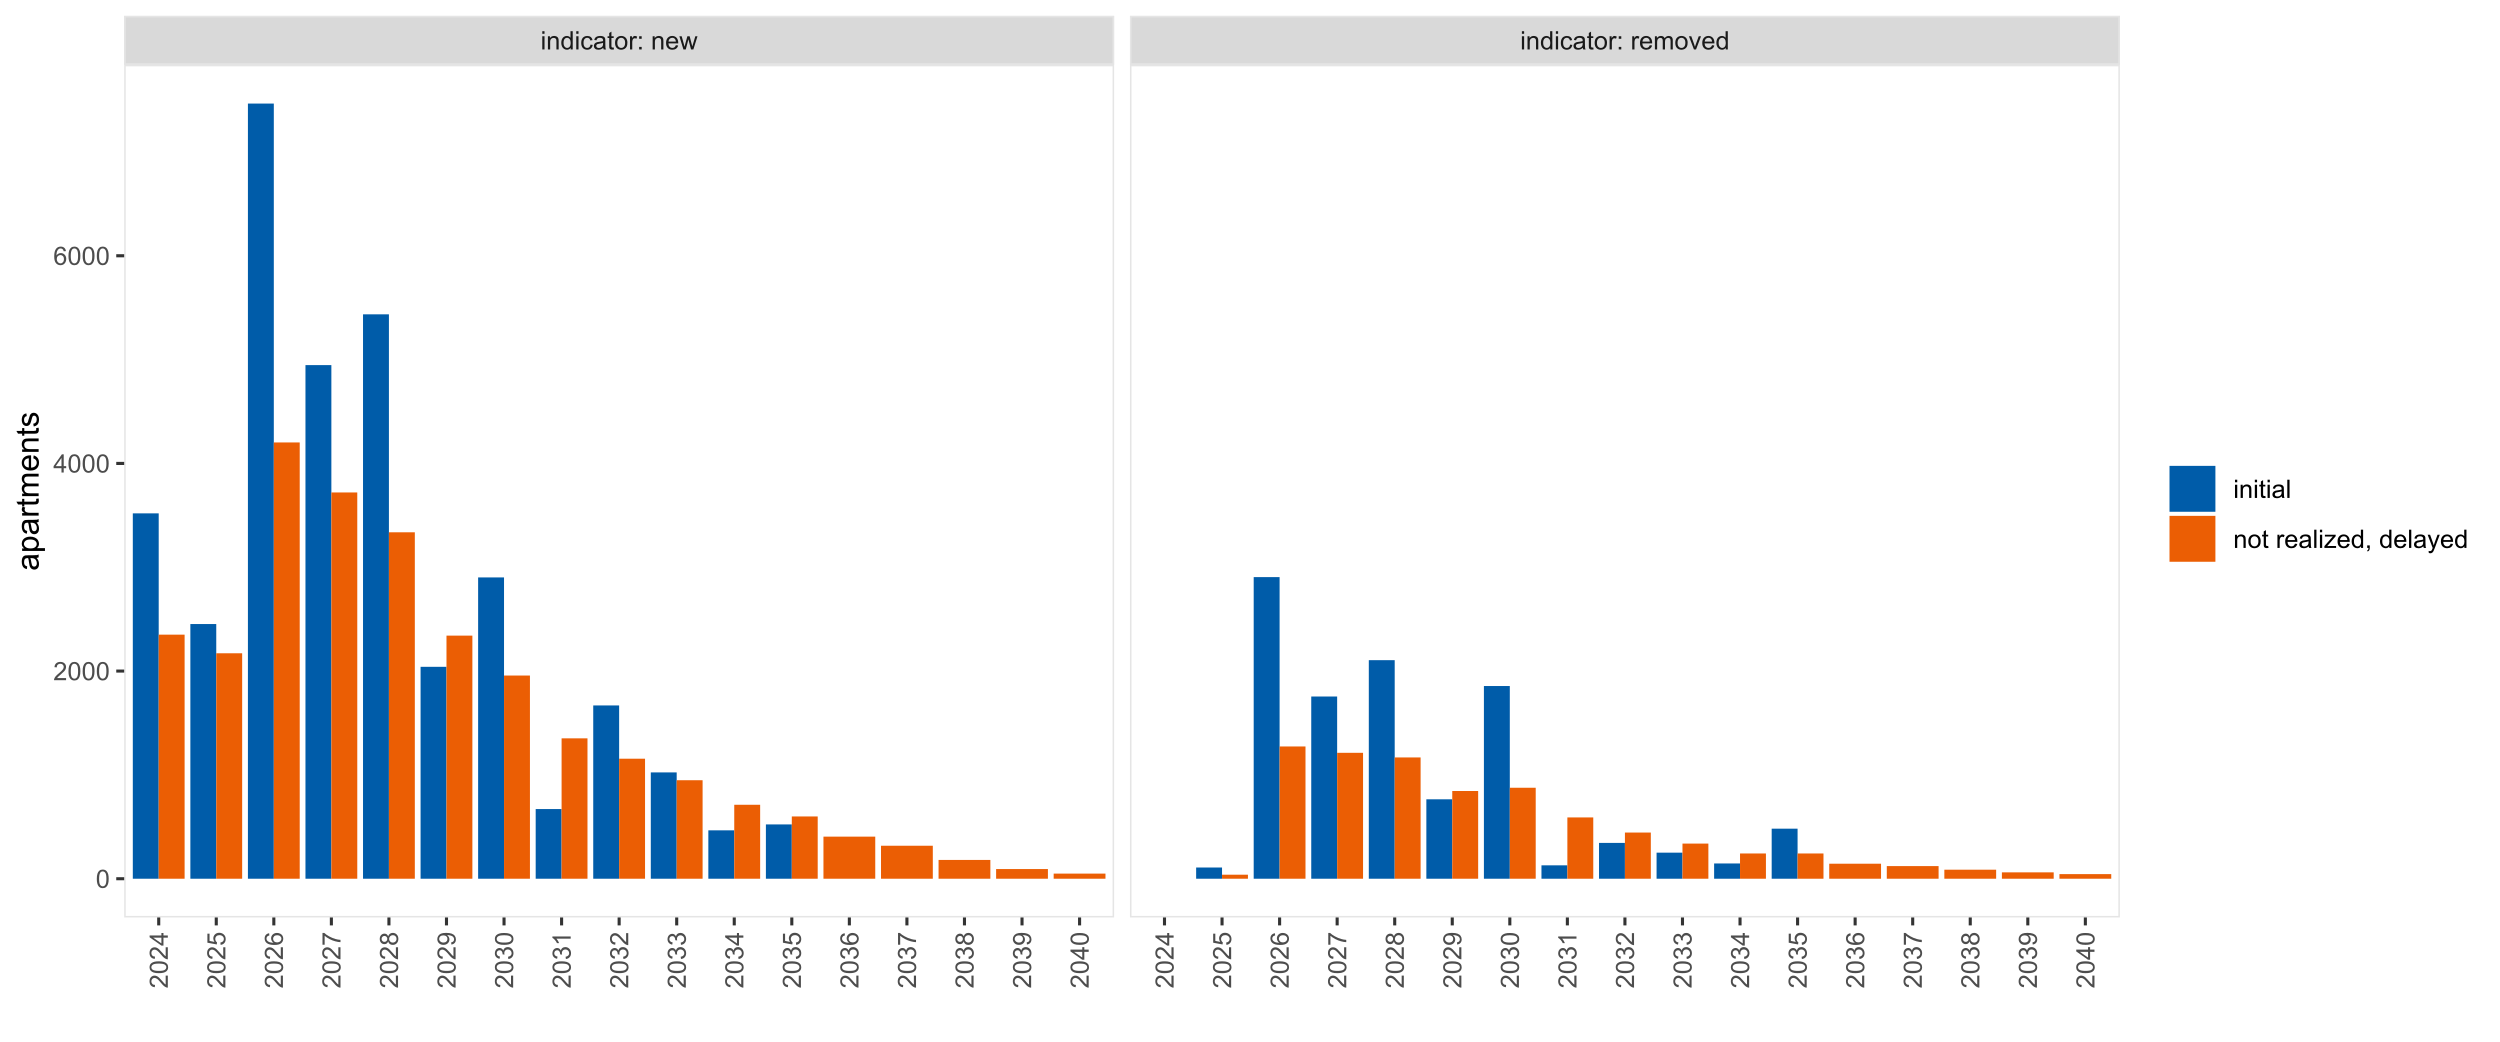 <?xml version="1.0" encoding="UTF-8"?>
<svg xmlns="http://www.w3.org/2000/svg" xmlns:xlink="http://www.w3.org/1999/xlink" width="864pt" height="360pt" viewBox="0 0 864 360" version="1.1">
<defs>
<g>
<symbol overflow="visible" id="glyph0-0">
<path style="stroke:none;" d="M 1.102 0 L 1.102 -5.5 L 5.5 -5.5 L 5.5 0 Z M 1.238 -0.137 L 5.363 -0.137 L 5.363 -5.363 L 1.238 -5.363 Z M 1.238 -0.137 "/>
</symbol>
<symbol overflow="visible" id="glyph0-1">
<path style="stroke:none;" d="M 0.586 -5.41 L 0.586 -6.301 L 1.359 -6.301 L 1.359 -5.41 Z M 0.586 0 L 0.586 -4.562 L 1.359 -4.562 L 1.359 0 Z M 0.586 0 "/>
</symbol>
<symbol overflow="visible" id="glyph0-2">
<path style="stroke:none;" d="M 0.578 0 L 0.578 -4.562 L 1.277 -4.562 L 1.277 -3.914 C 1.609 -4.414 2.09 -4.664 2.727 -4.668 C 3 -4.664 3.254 -4.613 3.484 -4.52 C 3.715 -4.418 3.887 -4.289 4.004 -4.129 C 4.113 -3.969 4.195 -3.777 4.246 -3.559 C 4.273 -3.41 4.289 -3.16 4.289 -2.805 L 4.289 0 L 3.516 0 L 3.516 -2.777 C 3.516 -3.09 3.484 -3.324 3.426 -3.484 C 3.363 -3.637 3.258 -3.762 3.105 -3.855 C 2.949 -3.949 2.77 -3.996 2.566 -3.996 C 2.234 -3.996 1.949 -3.891 1.711 -3.68 C 1.469 -3.469 1.348 -3.07 1.352 -2.492 L 1.352 0 Z M 0.578 0 "/>
</symbol>
<symbol overflow="visible" id="glyph0-3">
<path style="stroke:none;" d="M 3.539 0 L 3.539 -0.574 C 3.25 -0.125 2.824 0.098 2.266 0.102 C 1.898 0.098 1.562 0 1.262 -0.199 C 0.953 -0.398 0.719 -0.676 0.551 -1.039 C 0.383 -1.395 0.297 -1.809 0.301 -2.277 C 0.297 -2.73 0.375 -3.145 0.527 -3.516 C 0.68 -3.887 0.906 -4.172 1.211 -4.371 C 1.512 -4.566 1.852 -4.664 2.23 -4.668 C 2.5 -4.664 2.746 -4.605 2.965 -4.492 C 3.18 -4.375 3.352 -4.223 3.488 -4.039 L 3.488 -6.301 L 4.258 -6.301 L 4.258 0 Z M 1.094 -2.277 C 1.09 -1.691 1.215 -1.254 1.465 -0.965 C 1.711 -0.672 2 -0.527 2.336 -0.531 C 2.672 -0.527 2.961 -0.664 3.199 -0.945 C 3.434 -1.219 3.551 -1.641 3.555 -2.211 C 3.551 -2.832 3.43 -3.293 3.191 -3.586 C 2.949 -3.879 2.652 -4.023 2.305 -4.027 C 1.957 -4.023 1.672 -3.883 1.441 -3.605 C 1.207 -3.32 1.09 -2.879 1.094 -2.277 Z M 1.094 -2.277 "/>
</symbol>
<symbol overflow="visible" id="glyph0-4">
<path style="stroke:none;" d="M 3.559 -1.672 L 4.32 -1.574 C 4.234 -1.047 4.023 -0.637 3.68 -0.34 C 3.336 -0.047 2.914 0.098 2.418 0.102 C 1.793 0.098 1.293 -0.102 0.914 -0.508 C 0.531 -0.914 0.34 -1.5 0.344 -2.266 C 0.34 -2.754 0.422 -3.184 0.586 -3.559 C 0.75 -3.926 0.996 -4.203 1.332 -4.391 C 1.664 -4.57 2.027 -4.664 2.422 -4.668 C 2.914 -4.664 3.32 -4.539 3.641 -4.289 C 3.953 -4.039 4.156 -3.684 4.246 -3.223 L 3.492 -3.105 C 3.422 -3.41 3.293 -3.641 3.113 -3.797 C 2.926 -3.953 2.707 -4.031 2.453 -4.031 C 2.062 -4.031 1.746 -3.891 1.504 -3.609 C 1.258 -3.328 1.137 -2.887 1.141 -2.285 C 1.137 -1.672 1.254 -1.227 1.492 -0.949 C 1.723 -0.668 2.027 -0.527 2.41 -0.531 C 2.711 -0.527 2.965 -0.621 3.172 -0.809 C 3.371 -0.996 3.5 -1.281 3.559 -1.672 Z M 3.559 -1.672 "/>
</symbol>
<symbol overflow="visible" id="glyph0-5">
<path style="stroke:none;" d="M 3.559 -0.562 C 3.27 -0.32 2.996 -0.148 2.73 -0.047 C 2.465 0.051 2.18 0.098 1.879 0.102 C 1.375 0.098 0.988 -0.02 0.719 -0.266 C 0.449 -0.508 0.316 -0.82 0.316 -1.203 C 0.316 -1.422 0.367 -1.629 0.469 -1.816 C 0.57 -2 0.703 -2.148 0.871 -2.262 C 1.031 -2.371 1.215 -2.453 1.426 -2.516 C 1.574 -2.551 1.805 -2.59 2.113 -2.629 C 2.734 -2.703 3.195 -2.793 3.492 -2.895 C 3.492 -3 3.492 -3.066 3.496 -3.098 C 3.492 -3.41 3.418 -3.633 3.277 -3.766 C 3.074 -3.938 2.781 -4.023 2.398 -4.027 C 2.031 -4.023 1.762 -3.961 1.59 -3.836 C 1.414 -3.707 1.289 -3.48 1.207 -3.16 L 0.453 -3.262 C 0.516 -3.582 0.629 -3.844 0.789 -4.043 C 0.945 -4.242 1.172 -4.395 1.473 -4.504 C 1.77 -4.609 2.117 -4.664 2.508 -4.668 C 2.898 -4.664 3.215 -4.617 3.457 -4.527 C 3.699 -4.434 3.879 -4.32 3.996 -4.184 C 4.109 -4.043 4.188 -3.867 4.238 -3.656 C 4.258 -3.523 4.27 -3.285 4.273 -2.945 L 4.273 -1.914 C 4.27 -1.191 4.289 -0.734 4.324 -0.547 C 4.355 -0.352 4.418 -0.172 4.52 0 L 3.711 0 C 3.629 -0.16 3.578 -0.348 3.559 -0.562 Z M 3.492 -2.289 C 3.211 -2.172 2.789 -2.074 2.23 -2 C 1.91 -1.949 1.684 -1.898 1.555 -1.844 C 1.422 -1.785 1.32 -1.699 1.25 -1.59 C 1.176 -1.477 1.141 -1.355 1.145 -1.227 C 1.141 -1.016 1.219 -0.844 1.379 -0.707 C 1.531 -0.57 1.762 -0.504 2.062 -0.504 C 2.359 -0.504 2.621 -0.566 2.855 -0.699 C 3.086 -0.824 3.258 -1.004 3.367 -1.234 C 3.449 -1.406 3.492 -1.664 3.492 -2.008 Z M 3.492 -2.289 "/>
</symbol>
<symbol overflow="visible" id="glyph0-6">
<path style="stroke:none;" d="M 2.27 -0.691 L 2.379 -0.008 C 2.16 0.039 1.965 0.059 1.797 0.059 C 1.512 0.059 1.293 0.016 1.141 -0.074 C 0.984 -0.16 0.875 -0.277 0.816 -0.422 C 0.75 -0.566 0.719 -0.871 0.723 -1.336 L 0.723 -3.961 L 0.156 -3.961 L 0.156 -4.562 L 0.723 -4.562 L 0.723 -5.695 L 1.492 -6.156 L 1.492 -4.562 L 2.27 -4.562 L 2.27 -3.961 L 1.492 -3.961 L 1.492 -1.293 C 1.488 -1.07 1.5 -0.93 1.531 -0.867 C 1.555 -0.805 1.602 -0.754 1.664 -0.715 C 1.727 -0.676 1.812 -0.656 1.93 -0.66 C 2.012 -0.656 2.125 -0.668 2.27 -0.691 Z M 2.27 -0.691 "/>
</symbol>
<symbol overflow="visible" id="glyph0-7">
<path style="stroke:none;" d="M 0.293 -2.281 C 0.293 -3.125 0.527 -3.754 0.996 -4.16 C 1.387 -4.496 1.863 -4.664 2.434 -4.668 C 3.059 -4.664 3.57 -4.457 3.969 -4.051 C 4.363 -3.637 4.562 -3.07 4.566 -2.348 C 4.562 -1.758 4.477 -1.297 4.301 -0.961 C 4.125 -0.625 3.867 -0.363 3.535 -0.176 C 3.195 0.008 2.828 0.098 2.434 0.102 C 1.789 0.098 1.273 -0.102 0.883 -0.512 C 0.488 -0.918 0.293 -1.508 0.293 -2.281 Z M 1.086 -2.281 C 1.082 -1.695 1.211 -1.258 1.469 -0.969 C 1.723 -0.672 2.043 -0.527 2.434 -0.531 C 2.812 -0.527 3.133 -0.672 3.391 -0.969 C 3.645 -1.258 3.773 -1.707 3.773 -2.309 C 3.773 -2.871 3.645 -3.297 3.387 -3.59 C 3.129 -3.879 2.809 -4.023 2.434 -4.027 C 2.043 -4.023 1.723 -3.879 1.469 -3.594 C 1.211 -3.301 1.082 -2.863 1.086 -2.281 Z M 1.086 -2.281 "/>
</symbol>
<symbol overflow="visible" id="glyph0-8">
<path style="stroke:none;" d="M 0.57 0 L 0.57 -4.562 L 1.266 -4.562 L 1.266 -3.871 C 1.445 -4.191 1.609 -4.406 1.758 -4.512 C 1.906 -4.613 2.07 -4.664 2.258 -4.668 C 2.516 -4.664 2.781 -4.582 3.051 -4.418 L 2.785 -3.699 C 2.59 -3.809 2.402 -3.867 2.219 -3.867 C 2.047 -3.867 1.895 -3.816 1.762 -3.715 C 1.625 -3.613 1.527 -3.473 1.473 -3.293 C 1.383 -3.016 1.34 -2.715 1.344 -2.391 L 1.344 0 Z M 0.57 0 "/>
</symbol>
<symbol overflow="visible" id="glyph0-9">
<path style="stroke:none;" d="M 0.797 -3.684 L 0.797 -4.562 L 1.676 -4.562 L 1.676 -3.684 Z M 0.797 0 L 0.797 -0.883 L 1.676 -0.883 L 1.676 0 Z M 0.797 0 "/>
</symbol>
<symbol overflow="visible" id="glyph0-10">
<path style="stroke:none;" d=""/>
</symbol>
<symbol overflow="visible" id="glyph0-11">
<path style="stroke:none;" d="M 3.703 -1.469 L 4.504 -1.371 C 4.375 -0.902 4.141 -0.539 3.801 -0.285 C 3.461 -0.027 3.027 0.098 2.496 0.102 C 1.828 0.098 1.297 -0.102 0.906 -0.512 C 0.512 -0.918 0.316 -1.496 0.32 -2.242 C 0.316 -3.008 0.516 -3.605 0.914 -4.031 C 1.309 -4.453 1.82 -4.664 2.453 -4.668 C 3.059 -4.664 3.555 -4.457 3.945 -4.043 C 4.328 -3.629 4.523 -3.043 4.527 -2.289 C 4.523 -2.242 4.523 -2.176 4.523 -2.086 L 1.121 -2.086 C 1.145 -1.582 1.289 -1.195 1.547 -0.93 C 1.801 -0.66 2.117 -0.527 2.5 -0.531 C 2.781 -0.527 3.023 -0.602 3.227 -0.754 C 3.426 -0.902 3.586 -1.141 3.703 -1.469 Z M 1.164 -2.719 L 3.711 -2.719 C 3.672 -3.102 3.578 -3.387 3.422 -3.582 C 3.172 -3.879 2.852 -4.031 2.461 -4.031 C 2.105 -4.031 1.805 -3.91 1.566 -3.672 C 1.32 -3.434 1.188 -3.117 1.164 -2.719 Z M 1.164 -2.719 "/>
</symbol>
<symbol overflow="visible" id="glyph0-12">
<path style="stroke:none;" d="M 1.422 0 L 0.027 -4.562 L 0.824 -4.562 L 1.551 -1.93 L 1.82 -0.949 C 1.832 -0.996 1.91 -1.309 2.059 -1.891 L 2.785 -4.562 L 3.578 -4.562 L 4.262 -1.918 L 4.492 -1.043 L 4.754 -1.926 L 5.535 -4.562 L 6.285 -4.562 L 4.859 0 L 4.055 0 L 3.332 -2.734 L 3.152 -3.512 L 2.23 0 Z M 1.422 0 "/>
</symbol>
<symbol overflow="visible" id="glyph0-13">
<path style="stroke:none;" d="M 0.578 0 L 0.578 -4.562 L 1.273 -4.562 L 1.273 -3.922 C 1.414 -4.141 1.605 -4.32 1.844 -4.461 C 2.078 -4.594 2.348 -4.664 2.656 -4.668 C 2.992 -4.664 3.27 -4.594 3.488 -4.457 C 3.699 -4.312 3.852 -4.117 3.945 -3.867 C 4.301 -4.398 4.773 -4.664 5.355 -4.668 C 5.805 -4.664 6.148 -4.539 6.395 -4.289 C 6.637 -4.039 6.762 -3.652 6.762 -3.133 L 6.762 0 L 5.996 0 L 5.996 -2.875 C 5.992 -3.184 5.969 -3.406 5.918 -3.543 C 5.867 -3.676 5.773 -3.785 5.645 -3.871 C 5.512 -3.953 5.359 -3.996 5.184 -3.996 C 4.859 -3.996 4.594 -3.887 4.383 -3.676 C 4.172 -3.457 4.066 -3.117 4.066 -2.652 L 4.066 0 L 3.293 0 L 3.293 -2.965 C 3.293 -3.309 3.227 -3.566 3.102 -3.738 C 2.973 -3.91 2.77 -3.996 2.484 -3.996 C 2.266 -3.996 2.062 -3.938 1.879 -3.824 C 1.691 -3.707 1.559 -3.539 1.477 -3.32 C 1.391 -3.098 1.348 -2.781 1.352 -2.367 L 1.352 0 Z M 0.578 0 "/>
</symbol>
<symbol overflow="visible" id="glyph0-14">
<path style="stroke:none;" d="M 1.848 0 L 0.113 -4.562 L 0.93 -4.562 L 1.906 -1.832 C 2.008 -1.531 2.105 -1.223 2.199 -0.91 C 2.266 -1.148 2.363 -1.438 2.488 -1.777 L 3.504 -4.562 L 4.297 -4.562 L 2.57 0 Z M 1.848 0 "/>
</symbol>
<symbol overflow="visible" id="glyph0-15">
<path style="stroke:none;" d="M 0.367 -3.105 C 0.363 -3.848 0.438 -4.445 0.594 -4.902 C 0.742 -5.355 0.973 -5.707 1.277 -5.953 C 1.578 -6.199 1.957 -6.32 2.418 -6.324 C 2.754 -6.32 3.051 -6.254 3.309 -6.121 C 3.562 -5.984 3.773 -5.789 3.938 -5.531 C 4.102 -5.273 4.23 -4.961 4.328 -4.594 C 4.422 -4.227 4.469 -3.73 4.473 -3.105 C 4.469 -2.367 4.395 -1.77 4.242 -1.316 C 4.09 -0.859 3.863 -0.508 3.562 -0.262 C 3.258 -0.016 2.875 0.105 2.418 0.109 C 1.809 0.105 1.332 -0.109 0.988 -0.547 C 0.57 -1.066 0.363 -1.922 0.367 -3.105 Z M 1.16 -3.105 C 1.16 -2.07 1.281 -1.379 1.523 -1.039 C 1.766 -0.695 2.062 -0.527 2.418 -0.527 C 2.773 -0.527 3.074 -0.699 3.316 -1.043 C 3.559 -1.387 3.68 -2.074 3.68 -3.105 C 3.68 -4.145 3.559 -4.832 3.316 -5.172 C 3.074 -5.512 2.77 -5.684 2.41 -5.684 C 2.051 -5.684 1.77 -5.531 1.559 -5.234 C 1.293 -4.844 1.16 -4.137 1.16 -3.105 Z M 1.16 -3.105 "/>
</symbol>
<symbol overflow="visible" id="glyph0-16">
<path style="stroke:none;" d="M 4.43 -0.742 L 4.43 0 L 0.266 0 C 0.258 -0.188 0.289 -0.367 0.355 -0.539 C 0.461 -0.82 0.629 -1.098 0.863 -1.375 C 1.094 -1.648 1.434 -1.965 1.879 -2.328 C 2.562 -2.887 3.023 -3.332 3.266 -3.664 C 3.5 -3.988 3.621 -4.301 3.625 -4.594 C 3.621 -4.898 3.512 -5.156 3.297 -5.367 C 3.074 -5.578 2.789 -5.684 2.441 -5.684 C 2.066 -5.684 1.77 -5.57 1.547 -5.348 C 1.32 -5.125 1.207 -4.816 1.207 -4.422 L 0.414 -4.504 C 0.465 -5.094 0.668 -5.543 1.027 -5.855 C 1.379 -6.164 1.855 -6.32 2.457 -6.324 C 3.059 -6.32 3.539 -6.152 3.891 -5.82 C 4.242 -5.484 4.418 -5.07 4.422 -4.578 C 4.418 -4.32 4.367 -4.074 4.266 -3.832 C 4.164 -3.59 3.992 -3.332 3.754 -3.062 C 3.512 -2.793 3.113 -2.426 2.562 -1.957 C 2.094 -1.566 1.797 -1.301 1.664 -1.16 C 1.531 -1.02 1.422 -0.879 1.34 -0.742 Z M 4.43 -0.742 "/>
</symbol>
<symbol overflow="visible" id="glyph0-17">
<path style="stroke:none;" d="M 2.844 0 L 2.844 -1.508 L 0.113 -1.508 L 0.113 -2.219 L 2.988 -6.301 L 3.617 -6.301 L 3.617 -2.219 L 4.469 -2.219 L 4.469 -1.508 L 3.617 -1.508 L 3.617 0 Z M 2.844 -2.219 L 2.844 -5.059 L 0.871 -2.219 Z M 2.844 -2.219 "/>
</symbol>
<symbol overflow="visible" id="glyph0-18">
<path style="stroke:none;" d="M 4.379 -4.758 L 3.609 -4.695 C 3.539 -4.996 3.441 -5.219 3.316 -5.359 C 3.105 -5.574 2.848 -5.684 2.543 -5.688 C 2.297 -5.684 2.078 -5.617 1.895 -5.484 C 1.648 -5.305 1.457 -5.043 1.32 -4.703 C 1.176 -4.363 1.105 -3.879 1.102 -3.25 C 1.285 -3.531 1.512 -3.742 1.781 -3.879 C 2.051 -4.016 2.332 -4.082 2.629 -4.086 C 3.141 -4.082 3.578 -3.895 3.945 -3.516 C 4.305 -3.137 4.488 -2.645 4.492 -2.047 C 4.488 -1.648 4.402 -1.281 4.234 -0.941 C 4.062 -0.602 3.828 -0.34 3.531 -0.16 C 3.23 0.02 2.895 0.105 2.52 0.109 C 1.871 0.105 1.344 -0.129 0.941 -0.602 C 0.531 -1.074 0.328 -1.855 0.332 -2.949 C 0.328 -4.16 0.551 -5.047 1.004 -5.602 C 1.395 -6.082 1.926 -6.32 2.59 -6.324 C 3.086 -6.32 3.492 -6.184 3.809 -5.906 C 4.125 -5.629 4.312 -5.246 4.379 -4.758 Z M 1.219 -2.039 C 1.219 -1.773 1.273 -1.516 1.387 -1.273 C 1.5 -1.027 1.66 -0.844 1.863 -0.719 C 2.066 -0.59 2.277 -0.527 2.504 -0.527 C 2.828 -0.527 3.109 -0.656 3.348 -0.922 C 3.578 -1.184 3.695 -1.543 3.699 -2 C 3.695 -2.43 3.582 -2.773 3.352 -3.027 C 3.117 -3.273 2.824 -3.398 2.477 -3.402 C 2.121 -3.398 1.824 -3.273 1.582 -3.027 C 1.34 -2.773 1.219 -2.445 1.219 -2.039 Z M 1.219 -2.039 "/>
</symbol>
<symbol overflow="visible" id="glyph0-19">
<path style="stroke:none;" d="M 0.562 0 L 0.562 -6.301 L 1.336 -6.301 L 1.336 0 Z M 0.562 0 "/>
</symbol>
<symbol overflow="visible" id="glyph0-20">
<path style="stroke:none;" d="M 0.172 0 L 0.172 -0.629 L 3.078 -3.961 C 2.742 -3.945 2.453 -3.938 2.203 -3.938 L 0.344 -3.938 L 0.344 -4.562 L 4.074 -4.562 L 4.074 -4.051 L 1.602 -1.156 L 1.125 -0.629 C 1.469 -0.648 1.793 -0.66 2.102 -0.664 L 4.211 -0.664 L 4.211 0 Z M 0.172 0 "/>
</symbol>
<symbol overflow="visible" id="glyph0-21">
<path style="stroke:none;" d="M 0.781 0 L 0.781 -0.883 L 1.664 -0.883 L 1.664 0 C 1.664 0.32 1.605 0.578 1.492 0.781 C 1.375 0.977 1.191 1.133 0.945 1.246 L 0.73 0.914 C 0.891 0.844 1.012 0.738 1.09 0.598 C 1.168 0.457 1.211 0.258 1.219 0 Z M 0.781 0 "/>
</symbol>
<symbol overflow="visible" id="glyph0-22">
<path style="stroke:none;" d="M 0.547 1.758 L 0.461 1.031 C 0.629 1.078 0.777 1.102 0.902 1.102 C 1.074 1.102 1.211 1.07 1.312 1.016 C 1.414 0.953 1.5 0.875 1.57 0.773 C 1.617 0.695 1.695 0.504 1.805 0.199 C 1.82 0.152 1.844 0.086 1.875 0.008 L 0.141 -4.562 L 0.977 -4.562 L 1.926 -1.922 C 2.047 -1.586 2.156 -1.23 2.258 -0.863 C 2.344 -1.215 2.449 -1.562 2.574 -1.902 L 3.551 -4.562 L 4.324 -4.562 L 2.586 0.078 C 2.398 0.574 2.254 0.922 2.152 1.113 C 2.012 1.367 1.855 1.551 1.68 1.672 C 1.5 1.789 1.289 1.852 1.043 1.852 C 0.895 1.852 0.727 1.82 0.547 1.758 Z M 0.547 1.758 "/>
</symbol>
<symbol overflow="visible" id="glyph1-0">
<path style="stroke:none;" d="M 0 -1.102 L -5.5 -1.102 L -5.5 -5.5 L 0 -5.5 Z M -0.137 -1.238 L -0.137 -5.363 L -5.363 -5.363 L -5.363 -1.238 Z M -0.137 -1.238 "/>
</symbol>
<symbol overflow="visible" id="glyph1-1">
<path style="stroke:none;" d="M -0.742 -4.43 L 0 -4.43 L 0 -0.266 C -0.188 -0.258 -0.367 -0.289 -0.539 -0.355 C -0.82 -0.461 -1.098 -0.629 -1.375 -0.863 C -1.648 -1.094 -1.965 -1.434 -2.328 -1.879 C -2.887 -2.562 -3.332 -3.023 -3.664 -3.266 C -3.988 -3.5 -4.301 -3.621 -4.594 -3.625 C -4.898 -3.621 -5.156 -3.512 -5.367 -3.297 C -5.578 -3.074 -5.684 -2.789 -5.684 -2.441 C -5.684 -2.066 -5.57 -1.77 -5.348 -1.547 C -5.125 -1.32 -4.816 -1.207 -4.422 -1.207 L -4.504 -0.414 C -5.094 -0.465 -5.543 -0.668 -5.855 -1.027 C -6.164 -1.379 -6.32 -1.855 -6.324 -2.457 C -6.32 -3.059 -6.152 -3.539 -5.82 -3.891 C -5.484 -4.242 -5.07 -4.418 -4.578 -4.422 C -4.32 -4.418 -4.074 -4.367 -3.832 -4.266 C -3.59 -4.164 -3.332 -3.992 -3.062 -3.754 C -2.793 -3.512 -2.422 -3.113 -1.953 -2.562 C -1.562 -2.094 -1.301 -1.797 -1.16 -1.664 C -1.02 -1.531 -0.879 -1.422 -0.742 -1.34 Z M -0.742 -4.43 "/>
</symbol>
<symbol overflow="visible" id="glyph1-2">
<path style="stroke:none;" d="M -3.105 -0.367 C -3.848 -0.363 -4.445 -0.438 -4.902 -0.594 C -5.355 -0.742 -5.707 -0.973 -5.953 -1.277 C -6.199 -1.578 -6.32 -1.957 -6.324 -2.418 C -6.32 -2.754 -6.254 -3.051 -6.121 -3.309 C -5.984 -3.562 -5.789 -3.773 -5.531 -3.938 C -5.273 -4.102 -4.961 -4.23 -4.594 -4.328 C -4.227 -4.422 -3.73 -4.469 -3.105 -4.473 C -2.367 -4.469 -1.77 -4.395 -1.316 -4.242 C -0.859 -4.09 -0.508 -3.863 -0.262 -3.562 C -0.016 -3.258 0.105 -2.875 0.109 -2.418 C 0.105 -1.809 -0.109 -1.332 -0.547 -0.988 C -1.066 -0.57 -1.922 -0.363 -3.105 -0.367 Z M -3.105 -1.16 C -2.07 -1.16 -1.379 -1.281 -1.039 -1.523 C -0.695 -1.766 -0.527 -2.062 -0.527 -2.418 C -0.527 -2.773 -0.699 -3.074 -1.043 -3.316 C -1.387 -3.559 -2.074 -3.68 -3.105 -3.68 C -4.145 -3.68 -4.832 -3.559 -5.172 -3.316 C -5.512 -3.074 -5.684 -2.77 -5.684 -2.41 C -5.684 -2.051 -5.531 -1.77 -5.234 -1.559 C -4.844 -1.293 -4.137 -1.16 -3.105 -1.16 Z M -3.105 -1.16 "/>
</symbol>
<symbol overflow="visible" id="glyph1-3">
<path style="stroke:none;" d="M 0 -2.844 L -1.508 -2.844 L -1.508 -0.113 L -2.219 -0.113 L -6.301 -2.988 L -6.301 -3.617 L -2.219 -3.617 L -2.219 -4.469 L -1.508 -4.469 L -1.508 -3.617 L 0 -3.617 Z M -2.219 -2.844 L -5.059 -2.844 L -2.219 -0.871 Z M -2.219 -2.844 "/>
</symbol>
<symbol overflow="visible" id="glyph1-4">
<path style="stroke:none;" d="M -1.648 -0.367 L -1.719 -1.176 C -1.32 -1.234 -1.023 -1.375 -0.824 -1.594 C -0.625 -1.812 -0.527 -2.078 -0.527 -2.391 C -0.527 -2.762 -0.668 -3.074 -0.949 -3.336 C -1.23 -3.59 -1.602 -3.719 -2.066 -3.723 C -2.504 -3.719 -2.852 -3.594 -3.109 -3.348 C -3.363 -3.098 -3.492 -2.773 -3.492 -2.375 C -3.492 -2.125 -3.434 -1.902 -3.32 -1.703 C -3.207 -1.5 -3.062 -1.344 -2.883 -1.23 L -2.977 -0.504 L -6.215 -1.113 L -6.215 -4.246 L -5.473 -4.246 L -5.473 -1.73 L -3.781 -1.391 C -4.039 -1.766 -4.172 -2.164 -4.176 -2.582 C -4.172 -3.129 -3.98 -3.594 -3.605 -3.973 C -3.223 -4.352 -2.734 -4.539 -2.137 -4.543 C -1.562 -4.539 -1.07 -4.375 -0.656 -4.043 C -0.148 -3.637 0.105 -3.086 0.109 -2.391 C 0.105 -1.816 -0.051 -1.348 -0.371 -0.984 C -0.691 -0.621 -1.117 -0.414 -1.648 -0.367 Z M -1.648 -0.367 "/>
</symbol>
<symbol overflow="visible" id="glyph1-5">
<path style="stroke:none;" d="M -4.758 -4.379 L -4.695 -3.609 C -4.996 -3.539 -5.219 -3.441 -5.359 -3.316 C -5.574 -3.105 -5.684 -2.848 -5.688 -2.543 C -5.684 -2.297 -5.617 -2.078 -5.484 -1.895 C -5.305 -1.648 -5.043 -1.457 -4.703 -1.32 C -4.363 -1.176 -3.879 -1.105 -3.25 -1.102 C -3.531 -1.285 -3.742 -1.512 -3.879 -1.781 C -4.016 -2.051 -4.082 -2.332 -4.086 -2.629 C -4.082 -3.141 -3.895 -3.578 -3.516 -3.945 C -3.137 -4.305 -2.645 -4.488 -2.047 -4.492 C -1.648 -4.488 -1.281 -4.402 -0.941 -4.234 C -0.602 -4.062 -0.34 -3.828 -0.16 -3.531 C 0.02 -3.23 0.105 -2.895 0.109 -2.52 C 0.105 -1.871 -0.129 -1.344 -0.602 -0.941 C -1.074 -0.531 -1.855 -0.328 -2.949 -0.332 C -4.16 -0.328 -5.047 -0.551 -5.602 -1.004 C -6.082 -1.395 -6.32 -1.926 -6.324 -2.59 C -6.32 -3.086 -6.184 -3.492 -5.906 -3.809 C -5.629 -4.125 -5.246 -4.312 -4.758 -4.379 Z M -2.039 -1.219 C -1.773 -1.219 -1.516 -1.273 -1.273 -1.387 C -1.027 -1.5 -0.844 -1.66 -0.719 -1.863 C -0.59 -2.066 -0.527 -2.277 -0.527 -2.504 C -0.527 -2.828 -0.656 -3.109 -0.922 -3.348 C -1.184 -3.578 -1.543 -3.695 -2 -3.699 C -2.43 -3.695 -2.773 -3.582 -3.027 -3.352 C -3.273 -3.117 -3.398 -2.824 -3.402 -2.477 C -3.398 -2.121 -3.273 -1.824 -3.027 -1.582 C -2.773 -1.34 -2.445 -1.219 -2.039 -1.219 Z M -2.039 -1.219 "/>
</symbol>
<symbol overflow="visible" id="glyph1-6">
<path style="stroke:none;" d="M -5.473 -0.418 L -6.219 -0.418 L -6.219 -4.496 L -5.617 -4.496 C -5.188 -4.09 -4.621 -3.691 -3.914 -3.301 C -3.203 -2.902 -2.473 -2.602 -1.73 -2.391 C -1.199 -2.234 -0.625 -2.133 0 -2.094 L 0 -1.297 C -0.492 -1.305 -1.09 -1.402 -1.793 -1.59 C -2.496 -1.773 -3.172 -2.043 -3.824 -2.391 C -4.477 -2.738 -5.027 -3.109 -5.473 -3.504 Z M -5.473 -0.418 "/>
</symbol>
<symbol overflow="visible" id="glyph1-7">
<path style="stroke:none;" d="M -3.418 -1.555 C -3.531 -1.23 -3.699 -0.992 -3.918 -0.84 C -4.133 -0.684 -4.395 -0.609 -4.699 -0.609 C -5.156 -0.609 -5.539 -0.773 -5.855 -1.102 C -6.164 -1.43 -6.32 -1.867 -6.324 -2.418 C -6.32 -2.969 -6.16 -3.41 -5.844 -3.746 C -5.523 -4.078 -5.137 -4.246 -4.68 -4.25 C -4.387 -4.246 -4.133 -4.172 -3.918 -4.02 C -3.699 -3.863 -3.531 -3.629 -3.418 -3.32 C -3.285 -3.707 -3.082 -4 -2.805 -4.203 C -2.52 -4.402 -2.184 -4.504 -1.801 -4.508 C -1.258 -4.504 -0.805 -4.312 -0.441 -3.934 C -0.074 -3.551 0.105 -3.051 0.109 -2.434 C 0.105 -1.809 -0.074 -1.309 -0.441 -0.926 C -0.809 -0.543 -1.27 -0.352 -1.82 -0.355 C -2.23 -0.352 -2.574 -0.457 -2.852 -0.668 C -3.125 -0.875 -3.312 -1.168 -3.418 -1.555 Z M -4.727 -1.402 C -4.426 -1.398 -4.184 -1.496 -3.996 -1.688 C -3.805 -1.879 -3.707 -2.129 -3.711 -2.438 C -3.707 -2.734 -3.801 -2.977 -3.992 -3.168 C -4.176 -3.355 -4.406 -3.449 -4.684 -3.453 C -4.965 -3.449 -5.203 -3.352 -5.398 -3.16 C -5.586 -2.961 -5.684 -2.719 -5.688 -2.43 C -5.684 -2.129 -5.59 -1.883 -5.402 -1.691 C -5.215 -1.496 -4.988 -1.398 -4.727 -1.402 Z M -1.816 -1.152 C -1.598 -1.148 -1.383 -1.199 -1.176 -1.309 C -0.969 -1.41 -0.809 -1.566 -0.695 -1.773 C -0.582 -1.98 -0.527 -2.203 -0.527 -2.441 C -0.527 -2.809 -0.645 -3.113 -0.883 -3.355 C -1.121 -3.594 -1.426 -3.715 -1.793 -3.719 C -2.164 -3.715 -2.469 -3.59 -2.715 -3.344 C -2.957 -3.094 -3.082 -2.785 -3.082 -2.414 C -3.082 -2.051 -2.961 -1.75 -2.719 -1.512 C -2.477 -1.27 -2.176 -1.148 -1.816 -1.152 Z M -1.816 -1.152 "/>
</symbol>
<symbol overflow="visible" id="glyph1-8">
<path style="stroke:none;" d="M -1.457 -0.48 L -1.527 -1.227 C -1.172 -1.285 -0.918 -1.406 -0.762 -1.586 C -0.605 -1.762 -0.527 -1.988 -0.527 -2.27 C -0.527 -2.504 -0.582 -2.715 -0.691 -2.895 C -0.801 -3.074 -0.945 -3.219 -1.129 -3.336 C -1.309 -3.445 -1.555 -3.543 -1.863 -3.621 C -2.172 -3.699 -2.484 -3.738 -2.809 -3.738 C -2.84 -3.738 -2.895 -3.734 -2.965 -3.734 C -2.715 -3.578 -2.512 -3.367 -2.363 -3.102 C -2.207 -2.828 -2.133 -2.539 -2.137 -2.23 C -2.133 -1.707 -2.32 -1.266 -2.703 -0.906 C -3.078 -0.543 -3.578 -0.363 -4.199 -0.367 C -4.836 -0.363 -5.348 -0.551 -5.738 -0.93 C -6.125 -1.305 -6.32 -1.777 -6.324 -2.348 C -6.32 -2.754 -6.211 -3.129 -5.992 -3.469 C -5.77 -3.809 -5.457 -4.066 -5.051 -4.242 C -4.641 -4.418 -4.047 -4.504 -3.277 -4.508 C -2.469 -4.504 -1.828 -4.418 -1.355 -4.246 C -0.875 -4.07 -0.512 -3.809 -0.266 -3.465 C -0.016 -3.117 0.105 -2.715 0.109 -2.25 C 0.105 -1.758 -0.027 -1.355 -0.301 -1.043 C -0.574 -0.73 -0.961 -0.543 -1.457 -0.48 Z M -4.238 -3.648 C -4.676 -3.645 -5.027 -3.527 -5.293 -3.293 C -5.551 -3.055 -5.684 -2.77 -5.684 -2.441 C -5.684 -2.094 -5.543 -1.793 -5.262 -1.543 C -4.98 -1.285 -4.617 -1.16 -4.172 -1.16 C -3.77 -1.16 -3.441 -1.281 -3.195 -1.523 C -2.941 -1.766 -2.816 -2.062 -2.82 -2.418 C -2.816 -2.773 -2.941 -3.066 -3.195 -3.301 C -3.441 -3.527 -3.789 -3.645 -4.238 -3.648 Z M -4.238 -3.648 "/>
</symbol>
<symbol overflow="visible" id="glyph1-9">
<path style="stroke:none;" d="M -1.664 -0.371 L -1.766 -1.145 C -1.324 -1.23 -1.008 -1.383 -0.816 -1.598 C -0.621 -1.809 -0.527 -2.066 -0.527 -2.375 C -0.527 -2.734 -0.652 -3.043 -0.906 -3.297 C -1.156 -3.547 -1.469 -3.672 -1.844 -3.676 C -2.195 -3.672 -2.488 -3.555 -2.719 -3.324 C -2.949 -3.09 -3.062 -2.797 -3.066 -2.441 C -3.062 -2.293 -3.035 -2.109 -2.98 -1.895 L -3.66 -1.98 C -3.652 -2.031 -3.648 -2.07 -3.652 -2.105 C -3.648 -2.434 -3.734 -2.73 -3.91 -2.996 C -4.078 -3.254 -4.344 -3.387 -4.703 -3.391 C -4.984 -3.387 -5.219 -3.289 -5.406 -3.102 C -5.59 -2.906 -5.684 -2.66 -5.688 -2.359 C -5.684 -2.055 -5.59 -1.805 -5.402 -1.605 C -5.215 -1.402 -4.93 -1.273 -4.555 -1.219 L -4.691 -0.445 C -5.207 -0.539 -5.609 -0.754 -5.895 -1.09 C -6.18 -1.426 -6.32 -1.844 -6.324 -2.344 C -6.32 -2.688 -6.246 -3.004 -6.102 -3.293 C -5.953 -3.582 -5.754 -3.801 -5.5 -3.953 C -5.242 -4.105 -4.973 -4.184 -4.688 -4.184 C -4.414 -4.184 -4.164 -4.109 -3.945 -3.965 C -3.719 -3.816 -3.543 -3.602 -3.41 -3.316 C -3.324 -3.688 -3.145 -3.977 -2.875 -4.184 C -2.602 -4.391 -2.262 -4.492 -1.859 -4.496 C -1.305 -4.492 -0.84 -4.293 -0.461 -3.895 C -0.078 -3.492 0.109 -2.984 0.113 -2.371 C 0.109 -1.816 -0.051 -1.355 -0.379 -0.992 C -0.707 -0.625 -1.137 -0.418 -1.664 -0.371 Z M -1.664 -0.371 "/>
</symbol>
<symbol overflow="visible" id="glyph1-10">
<path style="stroke:none;" d="M 0 -3.277 L 0 -2.504 L -4.93 -2.504 C -4.75 -2.316 -4.574 -2.074 -4.395 -1.773 C -4.215 -1.469 -4.082 -1.195 -3.996 -0.957 L -4.742 -0.957 C -4.941 -1.387 -5.188 -1.766 -5.48 -2.09 C -5.77 -2.414 -6.051 -2.645 -6.324 -2.781 L -6.324 -3.277 Z M 0 -3.277 "/>
</symbol>
<symbol overflow="visible" id="glyph2-0">
<path style="stroke:none;" d="M 0 -1.375 L -6.875 -1.375 L -6.875 -6.875 L 0 -6.875 Z M -0.172 -1.547 L -0.172 -6.703 L -6.703 -6.703 L -6.703 -1.547 Z M -0.172 -1.547 "/>
</symbol>
<symbol overflow="visible" id="glyph2-1">
<path style="stroke:none;" d="M -0.703 -4.445 C -0.398 -4.086 -0.184 -3.742 -0.059 -3.414 C 0.066 -3.082 0.129 -2.727 0.129 -2.348 C 0.129 -1.719 -0.023 -1.238 -0.328 -0.902 C -0.633 -0.566 -1.023 -0.398 -1.504 -0.398 C -1.781 -0.398 -2.035 -0.461 -2.27 -0.586 C -2.496 -0.711 -2.684 -0.875 -2.824 -1.086 C -2.965 -1.289 -3.07 -1.523 -3.141 -1.785 C -3.191 -1.969 -3.238 -2.254 -3.289 -2.641 C -3.375 -3.418 -3.488 -3.992 -3.621 -4.367 C -3.754 -4.367 -3.836 -4.371 -3.871 -4.371 C -4.266 -4.371 -4.543 -4.277 -4.703 -4.098 C -4.918 -3.848 -5.027 -3.48 -5.031 -2.996 C -5.027 -2.539 -4.949 -2.203 -4.793 -1.988 C -4.633 -1.77 -4.352 -1.609 -3.949 -1.508 L -4.078 -0.562 C -4.48 -0.648 -4.805 -0.789 -5.055 -0.988 C -5.301 -1.184 -5.492 -1.469 -5.629 -1.844 C -5.762 -2.215 -5.828 -2.645 -5.832 -3.137 C -5.828 -3.621 -5.773 -4.02 -5.66 -4.324 C -5.543 -4.629 -5.398 -4.852 -5.227 -4.996 C -5.055 -5.137 -4.836 -5.238 -4.57 -5.297 C -4.406 -5.328 -4.109 -5.344 -3.68 -5.344 L -2.391 -5.344 C -1.492 -5.344 -0.922 -5.363 -0.684 -5.406 C -0.445 -5.445 -0.219 -5.527 0 -5.648 L 0 -4.641 C -0.199 -4.539 -0.434 -4.473 -0.703 -4.445 Z M -2.863 -4.367 C -2.719 -4.012 -2.598 -3.488 -2.496 -2.789 C -2.438 -2.391 -2.371 -2.109 -2.301 -1.945 C -2.227 -1.781 -2.121 -1.652 -1.988 -1.562 C -1.848 -1.473 -1.695 -1.43 -1.531 -1.43 C -1.27 -1.43 -1.055 -1.527 -0.887 -1.723 C -0.711 -1.918 -0.625 -2.203 -0.629 -2.578 C -0.625 -2.949 -0.707 -3.277 -0.871 -3.57 C -1.031 -3.859 -1.254 -4.074 -1.543 -4.211 C -1.754 -4.312 -2.078 -4.363 -2.508 -4.367 Z M -2.863 -4.367 "/>
</symbol>
<symbol overflow="visible" id="glyph2-2">
<path style="stroke:none;" d="M 2.188 -0.727 L -5.703 -0.727 L -5.703 -1.605 L -4.961 -1.605 C -5.25 -1.812 -5.469 -2.047 -5.613 -2.309 C -5.758 -2.57 -5.828 -2.887 -5.832 -3.262 C -5.828 -3.746 -5.703 -4.176 -5.457 -4.551 C -5.203 -4.922 -4.852 -5.203 -4.395 -5.391 C -3.938 -5.578 -3.438 -5.672 -2.895 -5.676 C -2.309 -5.672 -1.781 -5.566 -1.316 -5.359 C -0.848 -5.148 -0.488 -4.844 -0.242 -4.449 C 0.008 -4.047 0.129 -3.629 0.129 -3.191 C 0.129 -2.867 0.062 -2.578 -0.074 -2.32 C -0.207 -2.062 -0.379 -1.852 -0.59 -1.691 L 2.188 -1.691 Z M -2.82 -1.602 C -2.082 -1.598 -1.539 -1.746 -1.191 -2.047 C -0.836 -2.34 -0.66 -2.699 -0.664 -3.125 C -0.66 -3.551 -0.844 -3.918 -1.211 -4.227 C -1.574 -4.531 -2.137 -4.688 -2.898 -4.688 C -3.625 -4.688 -4.168 -4.535 -4.531 -4.238 C -4.891 -3.938 -5.074 -3.582 -5.074 -3.168 C -5.074 -2.754 -4.879 -2.391 -4.496 -2.074 C -4.109 -1.758 -3.551 -1.598 -2.82 -1.602 Z M -2.82 -1.602 "/>
</symbol>
<symbol overflow="visible" id="glyph2-3">
<path style="stroke:none;" d="M 0 -0.715 L -5.703 -0.715 L -5.703 -1.586 L -4.84 -1.586 C -5.242 -1.805 -5.508 -2.008 -5.637 -2.199 C -5.766 -2.383 -5.828 -2.59 -5.832 -2.82 C -5.828 -3.141 -5.727 -3.473 -5.523 -3.812 L -4.625 -3.48 C -4.762 -3.242 -4.832 -3.004 -4.836 -2.773 C -4.832 -2.555 -4.77 -2.363 -4.645 -2.199 C -4.516 -2.027 -4.34 -1.91 -4.113 -1.844 C -3.77 -1.73 -3.391 -1.676 -2.984 -1.68 L 0 -1.68 Z M 0 -0.715 "/>
</symbol>
<symbol overflow="visible" id="glyph2-4">
<path style="stroke:none;" d="M -0.863 -2.836 L -0.012 -2.977 C 0.043 -2.703 0.07 -2.457 0.074 -2.246 C 0.07 -1.891 0.02 -1.621 -0.09 -1.43 C -0.199 -1.234 -0.348 -1.098 -0.527 -1.02 C -0.707 -0.941 -1.086 -0.902 -1.672 -0.902 L -4.953 -0.902 L -4.953 -0.195 L -5.703 -0.195 L -5.703 -0.902 L -7.117 -0.902 L -7.695 -1.863 L -5.703 -1.863 L -5.703 -2.836 L -4.953 -2.836 L -4.953 -1.863 L -1.617 -1.863 C -1.34 -1.863 -1.16 -1.879 -1.082 -1.914 C -1 -1.945 -0.938 -2 -0.895 -2.078 C -0.848 -2.152 -0.824 -2.262 -0.828 -2.41 C -0.824 -2.516 -0.836 -2.66 -0.863 -2.836 Z M -0.863 -2.836 "/>
</symbol>
<symbol overflow="visible" id="glyph2-5">
<path style="stroke:none;" d="M 0 -0.727 L -5.703 -0.727 L -5.703 -1.59 L -4.902 -1.59 C -5.18 -1.766 -5.406 -2.004 -5.578 -2.305 C -5.746 -2.598 -5.828 -2.938 -5.832 -3.32 C -5.828 -3.738 -5.742 -4.086 -5.566 -4.359 C -5.391 -4.629 -5.145 -4.816 -4.836 -4.93 C -5.496 -5.379 -5.828 -5.969 -5.832 -6.691 C -5.828 -7.254 -5.672 -7.688 -5.363 -7.996 C -5.047 -8.297 -4.566 -8.449 -3.914 -8.453 L 0 -8.453 L 0 -7.492 L -3.594 -7.492 C -3.977 -7.488 -4.254 -7.457 -4.426 -7.398 C -4.594 -7.332 -4.734 -7.219 -4.84 -7.059 C -4.941 -6.891 -4.992 -6.695 -4.996 -6.477 C -4.992 -6.07 -4.859 -5.738 -4.594 -5.477 C -4.328 -5.211 -3.898 -5.078 -3.312 -5.082 L 0 -5.082 L 0 -4.113 L -3.707 -4.113 C -4.133 -4.113 -4.453 -4.031 -4.672 -3.875 C -4.883 -3.715 -4.992 -3.461 -4.996 -3.105 C -4.992 -2.832 -4.922 -2.578 -4.781 -2.348 C -4.637 -2.117 -4.426 -1.949 -4.152 -1.848 C -3.875 -1.738 -3.477 -1.688 -2.961 -1.691 L 0 -1.691 Z M 0 -0.727 "/>
</symbol>
<symbol overflow="visible" id="glyph2-6">
<path style="stroke:none;" d="M -1.836 -4.629 L -1.715 -5.629 C -1.125 -5.469 -0.672 -5.176 -0.352 -4.75 C -0.031 -4.324 0.129 -3.781 0.129 -3.121 C 0.129 -2.281 -0.125 -1.617 -0.641 -1.133 C -1.152 -0.641 -1.875 -0.398 -2.805 -0.402 C -3.762 -0.398 -4.504 -0.645 -5.035 -1.145 C -5.562 -1.637 -5.828 -2.277 -5.832 -3.066 C -5.828 -3.824 -5.57 -4.449 -5.051 -4.934 C -4.531 -5.418 -3.801 -5.66 -2.863 -5.66 C -2.805 -5.66 -2.719 -5.656 -2.605 -5.656 L -2.605 -1.402 C -1.977 -1.434 -1.496 -1.613 -1.164 -1.934 C -0.828 -2.25 -0.66 -2.645 -0.664 -3.125 C -0.66 -3.477 -0.754 -3.781 -0.941 -4.031 C -1.125 -4.281 -1.422 -4.48 -1.836 -4.629 Z M -3.398 -1.457 L -3.398 -4.641 C -3.879 -4.598 -4.238 -4.473 -4.48 -4.273 C -4.852 -3.961 -5.039 -3.562 -5.039 -3.078 C -5.039 -2.629 -4.891 -2.258 -4.594 -1.957 C -4.297 -1.652 -3.898 -1.484 -3.398 -1.457 Z M -3.398 -1.457 "/>
</symbol>
<symbol overflow="visible" id="glyph2-7">
<path style="stroke:none;" d="M 0 -0.727 L -5.703 -0.727 L -5.703 -1.594 L -4.895 -1.594 C -5.516 -2.012 -5.828 -2.617 -5.832 -3.41 C -5.828 -3.754 -5.766 -4.066 -5.645 -4.355 C -5.52 -4.641 -5.359 -4.859 -5.16 -5.004 C -4.957 -5.145 -4.719 -5.242 -4.445 -5.305 C -4.266 -5.336 -3.953 -5.355 -3.508 -5.359 L 0 -5.359 L 0 -4.395 L -3.469 -4.395 C -3.863 -4.395 -4.156 -4.355 -4.352 -4.281 C -4.543 -4.203 -4.699 -4.07 -4.82 -3.879 C -4.934 -3.688 -4.992 -3.461 -4.996 -3.207 C -4.992 -2.793 -4.859 -2.438 -4.602 -2.141 C -4.336 -1.836 -3.844 -1.688 -3.117 -1.691 L 0 -1.691 Z M 0 -0.727 "/>
</symbol>
<symbol overflow="visible" id="glyph2-8">
<path style="stroke:none;" d="M -1.703 -0.34 L -1.852 -1.293 C -1.469 -1.344 -1.172 -1.492 -0.969 -1.742 C -0.762 -1.984 -0.66 -2.328 -0.664 -2.773 C -0.66 -3.211 -0.75 -3.539 -0.934 -3.758 C -1.113 -3.969 -1.328 -4.078 -1.574 -4.082 C -1.789 -4.078 -1.961 -3.984 -2.09 -3.797 C -2.172 -3.664 -2.281 -3.332 -2.418 -2.809 C -2.594 -2.098 -2.75 -1.609 -2.883 -1.336 C -3.012 -1.062 -3.191 -0.852 -3.422 -0.711 C -3.652 -0.566 -3.906 -0.496 -4.188 -0.5 C -4.441 -0.496 -4.676 -0.555 -4.895 -0.672 C -5.105 -0.785 -5.289 -0.945 -5.438 -1.148 C -5.547 -1.297 -5.637 -1.5 -5.715 -1.762 C -5.789 -2.02 -5.828 -2.301 -5.832 -2.602 C -5.828 -3.047 -5.766 -3.438 -5.637 -3.777 C -5.508 -4.113 -5.332 -4.363 -5.113 -4.527 C -4.891 -4.688 -4.598 -4.797 -4.234 -4.859 L -4.102 -3.914 C -4.395 -3.871 -4.621 -3.746 -4.789 -3.543 C -4.953 -3.336 -5.039 -3.043 -5.039 -2.668 C -5.039 -2.223 -4.965 -1.906 -4.816 -1.719 C -4.668 -1.523 -4.496 -1.43 -4.301 -1.434 C -4.176 -1.43 -4.062 -1.469 -3.965 -1.551 C -3.859 -1.629 -3.773 -1.754 -3.707 -1.922 C -3.668 -2.016 -3.586 -2.301 -3.461 -2.777 C -3.273 -3.461 -3.121 -3.938 -3.008 -4.207 C -2.891 -4.477 -2.723 -4.688 -2.5 -4.844 C -2.277 -4.996 -2.004 -5.074 -1.676 -5.074 C -1.352 -5.074 -1.047 -4.98 -0.766 -4.793 C -0.48 -4.605 -0.262 -4.332 -0.105 -3.98 C 0.051 -3.621 0.129 -3.223 0.129 -2.777 C 0.129 -2.035 -0.023 -1.469 -0.332 -1.082 C -0.641 -0.691 -1.098 -0.445 -1.703 -0.34 Z M -1.703 -0.34 "/>
</symbol>
</g>
<clipPath id="clip1">
  <path d="M 42.918 22.398 L 385.035 22.398 L 385.035 317.086 L 42.918 317.086 Z M 42.918 22.398 "/>
</clipPath>
<clipPath id="clip2">
  <path d="M 42.918 22.398 L 385.035 22.398 L 385.035 317.086 L 42.918 317.086 Z M 42.918 22.398 "/>
</clipPath>
<clipPath id="clip3">
  <path d="M 390.516 22.398 L 732.633 22.398 L 732.633 317.086 L 390.516 317.086 Z M 390.516 22.398 "/>
</clipPath>
<clipPath id="clip4">
  <path d="M 390.516 22.398 L 732.633 22.398 L 732.633 317.086 L 390.516 317.086 Z M 390.516 22.398 "/>
</clipPath>
<clipPath id="clip5">
  <path d="M 42.918 5.48 L 385.035 5.48 L 385.035 22.398 L 42.918 22.398 Z M 42.918 5.48 "/>
</clipPath>
<clipPath id="clip6">
  <path d="M 390.516 5.48 L 732.633 5.48 L 732.633 22.398 L 390.516 22.398 Z M 390.516 5.48 "/>
</clipPath>
</defs>
<g id="surface94">
<rect x="0" y="0" width="864" height="360" style="fill:rgb(100%,100%,100%);fill-opacity:1;stroke:none;"/>
<rect x="0" y="0" width="864" height="360" style="fill:rgb(100%,100%,100%);fill-opacity:1;stroke:none;"/>
<path style="fill:none;stroke-width:1.067;stroke-linecap:round;stroke-linejoin:round;stroke:rgb(100%,100%,100%);stroke-opacity:1;stroke-miterlimit:10;" d="M 0 360 L 864 360 L 864 0 L 0 0 Z M 0 360 "/>
<g clip-path="url(#clip1)" clip-rule="nonzero">
<path style=" stroke:none;fill-rule:nonzero;fill:rgb(100%,100%,100%);fill-opacity:1;" d="M 42.918 317.082 L 385.035 317.082 L 385.035 22.395 L 42.918 22.395 Z M 42.918 317.082 "/>
</g>
<path style=" stroke:none;fill-rule:nonzero;fill:rgb(0%,36.078%,66.275%);fill-opacity:1;" d="M 45.898 303.688 L 54.848 303.688 L 54.848 177.418 L 45.898 177.418 Z M 45.898 303.688 "/>
<path style=" stroke:none;fill-rule:nonzero;fill:rgb(0%,36.078%,66.275%);fill-opacity:1;" d="M 65.789 303.688 L 74.738 303.688 L 74.738 215.668 L 65.789 215.668 Z M 65.789 303.688 "/>
<path style=" stroke:none;fill-rule:nonzero;fill:rgb(0%,36.078%,66.275%);fill-opacity:1;" d="M 85.68 303.688 L 94.629 303.688 L 94.629 35.793 L 85.68 35.793 Z M 85.68 303.688 "/>
<path style=" stroke:none;fill-rule:nonzero;fill:rgb(0%,36.078%,66.275%);fill-opacity:1;" d="M 105.57 303.688 L 114.52 303.688 L 114.52 126.18 L 105.57 126.18 Z M 105.57 303.688 "/>
<path style=" stroke:none;fill-rule:nonzero;fill:rgb(0%,36.078%,66.275%);fill-opacity:1;" d="M 125.461 303.688 L 134.41 303.688 L 134.41 108.633 L 125.461 108.633 Z M 125.461 303.688 "/>
<path style=" stroke:none;fill-rule:nonzero;fill:rgb(0%,36.078%,66.275%);fill-opacity:1;" d="M 145.352 303.688 L 154.301 303.688 L 154.301 230.453 L 145.352 230.453 Z M 145.352 303.688 "/>
<path style=" stroke:none;fill-rule:nonzero;fill:rgb(0%,36.078%,66.275%);fill-opacity:1;" d="M 165.242 303.688 L 174.191 303.688 L 174.191 199.559 L 165.242 199.559 Z M 165.242 303.688 "/>
<path style=" stroke:none;fill-rule:nonzero;fill:rgb(0%,36.078%,66.275%);fill-opacity:1;" d="M 185.133 303.688 L 194.082 303.688 L 194.082 279.609 L 185.133 279.609 Z M 185.133 303.688 "/>
<path style=" stroke:none;fill-rule:nonzero;fill:rgb(0%,36.078%,66.275%);fill-opacity:1;" d="M 205.023 303.688 L 213.973 303.688 L 213.973 243.801 L 205.023 243.801 Z M 205.023 303.688 "/>
<path style=" stroke:none;fill-rule:nonzero;fill:rgb(0%,36.078%,66.275%);fill-opacity:1;" d="M 224.914 303.688 L 233.863 303.688 L 233.863 266.945 L 224.914 266.945 Z M 224.914 303.688 "/>
<path style=" stroke:none;fill-rule:nonzero;fill:rgb(0%,36.078%,66.275%);fill-opacity:1;" d="M 244.805 303.688 L 253.754 303.688 L 253.754 286.965 L 244.805 286.965 Z M 244.805 303.688 "/>
<path style=" stroke:none;fill-rule:nonzero;fill:rgb(0%,36.078%,66.275%);fill-opacity:1;" d="M 264.695 303.688 L 273.645 303.688 L 273.645 284.922 L 264.695 284.922 Z M 264.695 303.688 "/>
<path style=" stroke:none;fill-rule:nonzero;fill:rgb(92.157%,36.863%,1.569%);fill-opacity:1;" d="M 54.852 303.688 L 63.801 303.688 L 63.801 219.336 L 54.852 219.336 Z M 54.852 303.688 "/>
<path style=" stroke:none;fill-rule:nonzero;fill:rgb(92.157%,36.863%,1.569%);fill-opacity:1;" d="M 74.742 303.688 L 83.691 303.688 L 83.691 225.773 L 74.742 225.773 Z M 74.742 303.688 "/>
<path style=" stroke:none;fill-rule:nonzero;fill:rgb(92.157%,36.863%,1.569%);fill-opacity:1;" d="M 94.633 303.688 L 103.582 303.688 L 103.582 152.91 L 94.633 152.91 Z M 94.633 303.688 "/>
<path style=" stroke:none;fill-rule:nonzero;fill:rgb(92.157%,36.863%,1.569%);fill-opacity:1;" d="M 114.523 303.688 L 123.473 303.688 L 123.473 170.195 L 114.523 170.195 Z M 114.523 303.688 "/>
<path style=" stroke:none;fill-rule:nonzero;fill:rgb(92.157%,36.863%,1.569%);fill-opacity:1;" d="M 134.414 303.688 L 143.363 303.688 L 143.363 183.961 L 134.414 183.961 Z M 134.414 303.688 "/>
<path style=" stroke:none;fill-rule:nonzero;fill:rgb(92.157%,36.863%,1.569%);fill-opacity:1;" d="M 154.305 303.688 L 163.254 303.688 L 163.254 219.672 L 154.305 219.672 Z M 154.305 303.688 "/>
<path style=" stroke:none;fill-rule:nonzero;fill:rgb(92.157%,36.863%,1.569%);fill-opacity:1;" d="M 174.195 303.688 L 183.145 303.688 L 183.145 233.465 L 174.195 233.465 Z M 174.195 303.688 "/>
<path style=" stroke:none;fill-rule:nonzero;fill:rgb(92.157%,36.863%,1.569%);fill-opacity:1;" d="M 194.086 303.688 L 203.035 303.688 L 203.035 255.172 L 194.086 255.172 Z M 194.086 303.688 "/>
<path style=" stroke:none;fill-rule:nonzero;fill:rgb(92.157%,36.863%,1.569%);fill-opacity:1;" d="M 213.977 303.688 L 222.926 303.688 L 222.926 262.211 L 213.977 262.211 Z M 213.977 303.688 "/>
<path style=" stroke:none;fill-rule:nonzero;fill:rgb(92.157%,36.863%,1.569%);fill-opacity:1;" d="M 233.867 303.688 L 242.816 303.688 L 242.816 269.648 L 233.867 269.648 Z M 233.867 303.688 "/>
<path style=" stroke:none;fill-rule:nonzero;fill:rgb(92.157%,36.863%,1.569%);fill-opacity:1;" d="M 253.758 303.688 L 262.707 303.688 L 262.707 278.129 L 253.758 278.129 Z M 253.758 303.688 "/>
<path style=" stroke:none;fill-rule:nonzero;fill:rgb(92.157%,36.863%,1.569%);fill-opacity:1;" d="M 273.648 303.688 L 282.598 303.688 L 282.598 282.168 L 273.648 282.168 Z M 273.648 303.688 "/>
<path style=" stroke:none;fill-rule:nonzero;fill:rgb(92.157%,36.863%,1.569%);fill-opacity:1;" d="M 284.586 303.688 L 302.488 303.688 L 302.488 289.141 L 284.586 289.141 Z M 284.586 303.688 "/>
<path style=" stroke:none;fill-rule:nonzero;fill:rgb(92.157%,36.863%,1.569%);fill-opacity:1;" d="M 304.477 303.688 L 322.379 303.688 L 322.379 292.289 L 304.477 292.289 Z M 304.477 303.688 "/>
<path style=" stroke:none;fill-rule:nonzero;fill:rgb(92.157%,36.863%,1.569%);fill-opacity:1;" d="M 324.367 303.688 L 342.27 303.688 L 342.27 297.195 L 324.367 297.195 Z M 324.367 303.688 "/>
<path style=" stroke:none;fill-rule:nonzero;fill:rgb(92.157%,36.863%,1.569%);fill-opacity:1;" d="M 344.258 303.688 L 362.16 303.688 L 362.16 300.344 L 344.258 300.344 Z M 344.258 303.688 "/>
<path style=" stroke:none;fill-rule:nonzero;fill:rgb(92.157%,36.863%,1.569%);fill-opacity:1;" d="M 364.148 303.688 L 382.051 303.688 L 382.051 301.918 L 364.148 301.918 Z M 364.148 303.688 "/>
<g clip-path="url(#clip2)" clip-rule="nonzero">
<path style="fill:none;stroke-width:1.067;stroke-linecap:round;stroke-linejoin:round;stroke:rgb(89.804%,89.804%,89.804%);stroke-opacity:1;stroke-miterlimit:10;" d="M 42.918 317.082 L 385.035 317.082 L 385.035 22.395 L 42.918 22.395 Z M 42.918 317.082 "/>
</g>
<g clip-path="url(#clip3)" clip-rule="nonzero">
<path style=" stroke:none;fill-rule:nonzero;fill:rgb(100%,100%,100%);fill-opacity:1;" d="M 390.516 317.082 L 732.633 317.082 L 732.633 22.395 L 390.516 22.395 Z M 390.516 317.082 "/>
</g>
<path style=" stroke:none;fill-rule:nonzero;fill:rgb(0%,36.078%,66.275%);fill-opacity:1;" d="M 413.387 303.688 L 422.336 303.688 L 422.336 299.812 L 413.387 299.812 Z M 413.387 303.688 "/>
<path style=" stroke:none;fill-rule:nonzero;fill:rgb(0%,36.078%,66.275%);fill-opacity:1;" d="M 433.277 303.688 L 442.227 303.688 L 442.227 199.449 L 433.277 199.449 Z M 433.277 303.688 "/>
<path style=" stroke:none;fill-rule:nonzero;fill:rgb(0%,36.078%,66.275%);fill-opacity:1;" d="M 453.168 303.688 L 462.117 303.688 L 462.117 240.715 L 453.168 240.715 Z M 453.168 303.688 "/>
<path style=" stroke:none;fill-rule:nonzero;fill:rgb(0%,36.078%,66.275%);fill-opacity:1;" d="M 473.059 303.688 L 482.008 303.688 L 482.008 228.156 L 473.059 228.156 Z M 473.059 303.688 "/>
<path style=" stroke:none;fill-rule:nonzero;fill:rgb(0%,36.078%,66.275%);fill-opacity:1;" d="M 492.949 303.688 L 501.898 303.688 L 501.898 276.238 L 492.949 276.238 Z M 492.949 303.688 "/>
<path style=" stroke:none;fill-rule:nonzero;fill:rgb(0%,36.078%,66.275%);fill-opacity:1;" d="M 512.84 303.688 L 521.789 303.688 L 521.789 237.09 L 512.84 237.09 Z M 512.84 303.688 "/>
<path style=" stroke:none;fill-rule:nonzero;fill:rgb(0%,36.078%,66.275%);fill-opacity:1;" d="M 532.73 303.688 L 541.68 303.688 L 541.68 299.059 L 532.73 299.059 Z M 532.73 303.688 "/>
<path style=" stroke:none;fill-rule:nonzero;fill:rgb(0%,36.078%,66.275%);fill-opacity:1;" d="M 552.621 303.688 L 561.57 303.688 L 561.57 291.309 L 552.621 291.309 Z M 552.621 303.688 "/>
<path style=" stroke:none;fill-rule:nonzero;fill:rgb(0%,36.078%,66.275%);fill-opacity:1;" d="M 572.512 303.688 L 581.461 303.688 L 581.461 294.68 L 572.512 294.68 Z M 572.512 303.688 "/>
<path style=" stroke:none;fill-rule:nonzero;fill:rgb(0%,36.078%,66.275%);fill-opacity:1;" d="M 592.402 303.688 L 601.352 303.688 L 601.352 298.414 L 592.402 298.414 Z M 592.402 303.688 "/>
<path style=" stroke:none;fill-rule:nonzero;fill:rgb(0%,36.078%,66.275%);fill-opacity:1;" d="M 612.293 303.688 L 621.242 303.688 L 621.242 286.391 L 612.293 286.391 Z M 612.293 303.688 "/>
<path style=" stroke:none;fill-rule:nonzero;fill:rgb(92.157%,36.863%,1.569%);fill-opacity:1;" d="M 422.34 303.688 L 431.289 303.688 L 431.289 302.297 L 422.34 302.297 Z M 422.34 303.688 "/>
<path style=" stroke:none;fill-rule:nonzero;fill:rgb(92.157%,36.863%,1.569%);fill-opacity:1;" d="M 442.23 303.688 L 451.18 303.688 L 451.18 257.98 L 442.23 257.98 Z M 442.23 303.688 "/>
<path style=" stroke:none;fill-rule:nonzero;fill:rgb(92.157%,36.863%,1.569%);fill-opacity:1;" d="M 462.121 303.688 L 471.07 303.688 L 471.07 260.172 L 462.121 260.172 Z M 462.121 303.688 "/>
<path style=" stroke:none;fill-rule:nonzero;fill:rgb(92.157%,36.863%,1.569%);fill-opacity:1;" d="M 482.012 303.688 L 490.961 303.688 L 490.961 261.773 L 482.012 261.773 Z M 482.012 303.688 "/>
<path style=" stroke:none;fill-rule:nonzero;fill:rgb(92.157%,36.863%,1.569%);fill-opacity:1;" d="M 501.902 303.688 L 510.852 303.688 L 510.852 273.371 L 501.902 273.371 Z M 501.902 303.688 "/>
<path style=" stroke:none;fill-rule:nonzero;fill:rgb(92.157%,36.863%,1.569%);fill-opacity:1;" d="M 521.793 303.688 L 530.742 303.688 L 530.742 272.246 L 521.793 272.246 Z M 521.793 303.688 "/>
<path style=" stroke:none;fill-rule:nonzero;fill:rgb(92.157%,36.863%,1.569%);fill-opacity:1;" d="M 541.684 303.688 L 550.633 303.688 L 550.633 282.504 L 541.684 282.504 Z M 541.684 303.688 "/>
<path style=" stroke:none;fill-rule:nonzero;fill:rgb(92.157%,36.863%,1.569%);fill-opacity:1;" d="M 561.574 303.688 L 570.523 303.688 L 570.523 287.73 L 561.574 287.73 Z M 561.574 303.688 "/>
<path style=" stroke:none;fill-rule:nonzero;fill:rgb(92.157%,36.863%,1.569%);fill-opacity:1;" d="M 581.465 303.688 L 590.414 303.688 L 590.414 291.543 L 581.465 291.543 Z M 581.465 303.688 "/>
<path style=" stroke:none;fill-rule:nonzero;fill:rgb(92.157%,36.863%,1.569%);fill-opacity:1;" d="M 601.355 303.688 L 610.305 303.688 L 610.305 294.961 L 601.355 294.961 Z M 601.355 303.688 "/>
<path style=" stroke:none;fill-rule:nonzero;fill:rgb(92.157%,36.863%,1.569%);fill-opacity:1;" d="M 621.246 303.688 L 630.195 303.688 L 630.195 294.961 L 621.246 294.961 Z M 621.246 303.688 "/>
<path style=" stroke:none;fill-rule:nonzero;fill:rgb(92.157%,36.863%,1.569%);fill-opacity:1;" d="M 632.184 303.688 L 650.086 303.688 L 650.086 298.5 L 632.184 298.5 Z M 632.184 303.688 "/>
<path style=" stroke:none;fill-rule:nonzero;fill:rgb(92.157%,36.863%,1.569%);fill-opacity:1;" d="M 652.074 303.688 L 669.977 303.688 L 669.977 299.32 L 652.074 299.32 Z M 652.074 303.688 "/>
<path style=" stroke:none;fill-rule:nonzero;fill:rgb(92.157%,36.863%,1.569%);fill-opacity:1;" d="M 671.965 303.688 L 689.867 303.688 L 689.867 300.57 L 671.965 300.57 Z M 671.965 303.688 "/>
<path style=" stroke:none;fill-rule:nonzero;fill:rgb(92.157%,36.863%,1.569%);fill-opacity:1;" d="M 691.855 303.688 L 709.758 303.688 L 709.758 301.488 L 691.855 301.488 Z M 691.855 303.688 "/>
<path style=" stroke:none;fill-rule:nonzero;fill:rgb(92.157%,36.863%,1.569%);fill-opacity:1;" d="M 711.746 303.688 L 729.648 303.688 L 729.648 302.094 L 711.746 302.094 Z M 711.746 303.688 "/>
<g clip-path="url(#clip4)" clip-rule="nonzero">
<path style="fill:none;stroke-width:1.067;stroke-linecap:round;stroke-linejoin:round;stroke:rgb(89.804%,89.804%,89.804%);stroke-opacity:1;stroke-miterlimit:10;" d="M 390.516 317.082 L 732.633 317.082 L 732.633 22.395 L 390.516 22.395 Z M 390.516 317.082 "/>
</g>
<g clip-path="url(#clip5)" clip-rule="nonzero">
<path style="fill-rule:nonzero;fill:rgb(85.098%,85.098%,85.098%);fill-opacity:1;stroke-width:1.067;stroke-linecap:round;stroke-linejoin:round;stroke:rgb(89.804%,89.804%,89.804%);stroke-opacity:1;stroke-miterlimit:10;" d="M 42.918 22.398 L 385.035 22.398 L 385.035 5.48 L 42.918 5.48 Z M 42.918 22.398 "/>
</g>
<g style="fill:rgb(10.196%,10.196%,10.196%);fill-opacity:1;">
  <use xlink:href="#glyph0-1" x="186.828" y="17.09"/>
  <use xlink:href="#glyph0-2" x="188.783" y="17.09"/>
  <use xlink:href="#glyph0-3" x="193.677" y="17.09"/>
  <use xlink:href="#glyph0-1" x="198.571" y="17.09"/>
  <use xlink:href="#glyph0-4" x="200.527" y="17.09"/>
  <use xlink:href="#glyph0-5" x="204.927" y="17.09"/>
  <use xlink:href="#glyph0-6" x="209.821" y="17.09"/>
  <use xlink:href="#glyph0-7" x="212.266" y="17.09"/>
  <use xlink:href="#glyph0-8" x="217.16" y="17.09"/>
  <use xlink:href="#glyph0-9" x="220.09" y="17.09"/>
  <use xlink:href="#glyph0-10" x="222.535" y="17.09"/>
  <use xlink:href="#glyph0-2" x="224.98" y="17.09"/>
  <use xlink:href="#glyph0-11" x="229.874" y="17.09"/>
  <use xlink:href="#glyph0-12" x="234.768" y="17.09"/>
</g>
<g clip-path="url(#clip6)" clip-rule="nonzero">
<path style="fill-rule:nonzero;fill:rgb(85.098%,85.098%,85.098%);fill-opacity:1;stroke-width:1.067;stroke-linecap:round;stroke-linejoin:round;stroke:rgb(89.804%,89.804%,89.804%);stroke-opacity:1;stroke-miterlimit:10;" d="M 390.516 22.398 L 732.633 22.398 L 732.633 5.48 L 390.516 5.48 Z M 390.516 22.398 "/>
</g>
<g style="fill:rgb(10.196%,10.196%,10.196%);fill-opacity:1;">
  <use xlink:href="#glyph0-1" x="525.379" y="17.09"/>
  <use xlink:href="#glyph0-2" x="527.334" y="17.09"/>
  <use xlink:href="#glyph0-3" x="532.228" y="17.09"/>
  <use xlink:href="#glyph0-1" x="537.122" y="17.09"/>
  <use xlink:href="#glyph0-4" x="539.077" y="17.09"/>
  <use xlink:href="#glyph0-5" x="543.477" y="17.09"/>
  <use xlink:href="#glyph0-6" x="548.371" y="17.09"/>
  <use xlink:href="#glyph0-7" x="550.816" y="17.09"/>
  <use xlink:href="#glyph0-8" x="555.711" y="17.09"/>
  <use xlink:href="#glyph0-9" x="558.641" y="17.09"/>
  <use xlink:href="#glyph0-10" x="561.086" y="17.09"/>
  <use xlink:href="#glyph0-8" x="563.531" y="17.09"/>
  <use xlink:href="#glyph0-11" x="566.461" y="17.09"/>
  <use xlink:href="#glyph0-13" x="571.355" y="17.09"/>
  <use xlink:href="#glyph0-7" x="578.686" y="17.09"/>
  <use xlink:href="#glyph0-14" x="583.58" y="17.09"/>
  <use xlink:href="#glyph0-11" x="587.98" y="17.09"/>
  <use xlink:href="#glyph0-3" x="592.874" y="17.09"/>
</g>
<path style="fill:none;stroke-width:1.067;stroke-linecap:butt;stroke-linejoin:round;stroke:rgb(20%,20%,20%);stroke-opacity:1;stroke-miterlimit:10;" d="M 54.852 319.824 L 54.852 317.082 "/>
<path style="fill:none;stroke-width:1.067;stroke-linecap:butt;stroke-linejoin:round;stroke:rgb(20%,20%,20%);stroke-opacity:1;stroke-miterlimit:10;" d="M 74.742 319.824 L 74.742 317.082 "/>
<path style="fill:none;stroke-width:1.067;stroke-linecap:butt;stroke-linejoin:round;stroke:rgb(20%,20%,20%);stroke-opacity:1;stroke-miterlimit:10;" d="M 94.633 319.824 L 94.633 317.082 "/>
<path style="fill:none;stroke-width:1.067;stroke-linecap:butt;stroke-linejoin:round;stroke:rgb(20%,20%,20%);stroke-opacity:1;stroke-miterlimit:10;" d="M 114.523 319.824 L 114.523 317.082 "/>
<path style="fill:none;stroke-width:1.067;stroke-linecap:butt;stroke-linejoin:round;stroke:rgb(20%,20%,20%);stroke-opacity:1;stroke-miterlimit:10;" d="M 134.414 319.824 L 134.414 317.082 "/>
<path style="fill:none;stroke-width:1.067;stroke-linecap:butt;stroke-linejoin:round;stroke:rgb(20%,20%,20%);stroke-opacity:1;stroke-miterlimit:10;" d="M 154.305 319.824 L 154.305 317.082 "/>
<path style="fill:none;stroke-width:1.067;stroke-linecap:butt;stroke-linejoin:round;stroke:rgb(20%,20%,20%);stroke-opacity:1;stroke-miterlimit:10;" d="M 174.195 319.824 L 174.195 317.082 "/>
<path style="fill:none;stroke-width:1.067;stroke-linecap:butt;stroke-linejoin:round;stroke:rgb(20%,20%,20%);stroke-opacity:1;stroke-miterlimit:10;" d="M 194.086 319.824 L 194.086 317.082 "/>
<path style="fill:none;stroke-width:1.067;stroke-linecap:butt;stroke-linejoin:round;stroke:rgb(20%,20%,20%);stroke-opacity:1;stroke-miterlimit:10;" d="M 213.977 319.824 L 213.977 317.082 "/>
<path style="fill:none;stroke-width:1.067;stroke-linecap:butt;stroke-linejoin:round;stroke:rgb(20%,20%,20%);stroke-opacity:1;stroke-miterlimit:10;" d="M 233.867 319.824 L 233.867 317.082 "/>
<path style="fill:none;stroke-width:1.067;stroke-linecap:butt;stroke-linejoin:round;stroke:rgb(20%,20%,20%);stroke-opacity:1;stroke-miterlimit:10;" d="M 253.758 319.824 L 253.758 317.082 "/>
<path style="fill:none;stroke-width:1.067;stroke-linecap:butt;stroke-linejoin:round;stroke:rgb(20%,20%,20%);stroke-opacity:1;stroke-miterlimit:10;" d="M 273.648 319.824 L 273.648 317.082 "/>
<path style="fill:none;stroke-width:1.067;stroke-linecap:butt;stroke-linejoin:round;stroke:rgb(20%,20%,20%);stroke-opacity:1;stroke-miterlimit:10;" d="M 293.539 319.824 L 293.539 317.082 "/>
<path style="fill:none;stroke-width:1.067;stroke-linecap:butt;stroke-linejoin:round;stroke:rgb(20%,20%,20%);stroke-opacity:1;stroke-miterlimit:10;" d="M 313.43 319.824 L 313.43 317.082 "/>
<path style="fill:none;stroke-width:1.067;stroke-linecap:butt;stroke-linejoin:round;stroke:rgb(20%,20%,20%);stroke-opacity:1;stroke-miterlimit:10;" d="M 333.32 319.824 L 333.32 317.082 "/>
<path style="fill:none;stroke-width:1.067;stroke-linecap:butt;stroke-linejoin:round;stroke:rgb(20%,20%,20%);stroke-opacity:1;stroke-miterlimit:10;" d="M 353.211 319.824 L 353.211 317.082 "/>
<path style="fill:none;stroke-width:1.067;stroke-linecap:butt;stroke-linejoin:round;stroke:rgb(20%,20%,20%);stroke-opacity:1;stroke-miterlimit:10;" d="M 373.102 319.824 L 373.102 317.082 "/>
<g style="fill:rgb(30.196%,30.196%,30.196%);fill-opacity:1;">
  <use xlink:href="#glyph1-1" x="58" y="341.594"/>
  <use xlink:href="#glyph1-2" x="58" y="336.7"/>
  <use xlink:href="#glyph1-1" x="58" y="331.805"/>
  <use xlink:href="#glyph1-3" x="58" y="326.911"/>
</g>
<g style="fill:rgb(30.196%,30.196%,30.196%);fill-opacity:1;">
  <use xlink:href="#glyph1-1" x="77.891" y="341.594"/>
  <use xlink:href="#glyph1-2" x="77.891" y="336.7"/>
  <use xlink:href="#glyph1-1" x="77.891" y="331.805"/>
  <use xlink:href="#glyph1-4" x="77.891" y="326.911"/>
</g>
<g style="fill:rgb(30.196%,30.196%,30.196%);fill-opacity:1;">
  <use xlink:href="#glyph1-1" x="97.781" y="341.594"/>
  <use xlink:href="#glyph1-2" x="97.781" y="336.7"/>
  <use xlink:href="#glyph1-1" x="97.781" y="331.805"/>
  <use xlink:href="#glyph1-5" x="97.781" y="326.911"/>
</g>
<g style="fill:rgb(30.196%,30.196%,30.196%);fill-opacity:1;">
  <use xlink:href="#glyph1-1" x="117.672" y="341.594"/>
  <use xlink:href="#glyph1-2" x="117.672" y="336.7"/>
  <use xlink:href="#glyph1-1" x="117.672" y="331.805"/>
  <use xlink:href="#glyph1-6" x="117.672" y="326.911"/>
</g>
<g style="fill:rgb(30.196%,30.196%,30.196%);fill-opacity:1;">
  <use xlink:href="#glyph1-1" x="137.562" y="341.594"/>
  <use xlink:href="#glyph1-2" x="137.562" y="336.7"/>
  <use xlink:href="#glyph1-1" x="137.562" y="331.805"/>
  <use xlink:href="#glyph1-7" x="137.562" y="326.911"/>
</g>
<g style="fill:rgb(30.196%,30.196%,30.196%);fill-opacity:1;">
  <use xlink:href="#glyph1-1" x="157.453" y="341.594"/>
  <use xlink:href="#glyph1-2" x="157.453" y="336.7"/>
  <use xlink:href="#glyph1-1" x="157.453" y="331.805"/>
  <use xlink:href="#glyph1-8" x="157.453" y="326.911"/>
</g>
<g style="fill:rgb(30.196%,30.196%,30.196%);fill-opacity:1;">
  <use xlink:href="#glyph1-1" x="177.344" y="341.594"/>
  <use xlink:href="#glyph1-2" x="177.344" y="336.7"/>
  <use xlink:href="#glyph1-9" x="177.344" y="331.805"/>
  <use xlink:href="#glyph1-2" x="177.344" y="326.911"/>
</g>
<g style="fill:rgb(30.196%,30.196%,30.196%);fill-opacity:1;">
  <use xlink:href="#glyph1-1" x="197.234" y="341.594"/>
  <use xlink:href="#glyph1-2" x="197.234" y="336.7"/>
  <use xlink:href="#glyph1-9" x="197.234" y="331.805"/>
  <use xlink:href="#glyph1-10" x="197.234" y="326.911"/>
</g>
<g style="fill:rgb(30.196%,30.196%,30.196%);fill-opacity:1;">
  <use xlink:href="#glyph1-1" x="217.125" y="341.594"/>
  <use xlink:href="#glyph1-2" x="217.125" y="336.7"/>
  <use xlink:href="#glyph1-9" x="217.125" y="331.805"/>
  <use xlink:href="#glyph1-1" x="217.125" y="326.911"/>
</g>
<g style="fill:rgb(30.196%,30.196%,30.196%);fill-opacity:1;">
  <use xlink:href="#glyph1-1" x="237.016" y="341.594"/>
  <use xlink:href="#glyph1-2" x="237.016" y="336.7"/>
  <use xlink:href="#glyph1-9" x="237.016" y="331.805"/>
  <use xlink:href="#glyph1-9" x="237.016" y="326.911"/>
</g>
<g style="fill:rgb(30.196%,30.196%,30.196%);fill-opacity:1;">
  <use xlink:href="#glyph1-1" x="256.906" y="341.594"/>
  <use xlink:href="#glyph1-2" x="256.906" y="336.7"/>
  <use xlink:href="#glyph1-9" x="256.906" y="331.805"/>
  <use xlink:href="#glyph1-3" x="256.906" y="326.911"/>
</g>
<g style="fill:rgb(30.196%,30.196%,30.196%);fill-opacity:1;">
  <use xlink:href="#glyph1-1" x="276.797" y="341.594"/>
  <use xlink:href="#glyph1-2" x="276.797" y="336.7"/>
  <use xlink:href="#glyph1-9" x="276.797" y="331.805"/>
  <use xlink:href="#glyph1-4" x="276.797" y="326.911"/>
</g>
<g style="fill:rgb(30.196%,30.196%,30.196%);fill-opacity:1;">
  <use xlink:href="#glyph1-1" x="296.688" y="341.594"/>
  <use xlink:href="#glyph1-2" x="296.688" y="336.7"/>
  <use xlink:href="#glyph1-9" x="296.688" y="331.805"/>
  <use xlink:href="#glyph1-5" x="296.688" y="326.911"/>
</g>
<g style="fill:rgb(30.196%,30.196%,30.196%);fill-opacity:1;">
  <use xlink:href="#glyph1-1" x="316.578" y="341.594"/>
  <use xlink:href="#glyph1-2" x="316.578" y="336.7"/>
  <use xlink:href="#glyph1-9" x="316.578" y="331.805"/>
  <use xlink:href="#glyph1-6" x="316.578" y="326.911"/>
</g>
<g style="fill:rgb(30.196%,30.196%,30.196%);fill-opacity:1;">
  <use xlink:href="#glyph1-1" x="336.469" y="341.594"/>
  <use xlink:href="#glyph1-2" x="336.469" y="336.7"/>
  <use xlink:href="#glyph1-9" x="336.469" y="331.805"/>
  <use xlink:href="#glyph1-7" x="336.469" y="326.911"/>
</g>
<g style="fill:rgb(30.196%,30.196%,30.196%);fill-opacity:1;">
  <use xlink:href="#glyph1-1" x="356.359" y="341.594"/>
  <use xlink:href="#glyph1-2" x="356.359" y="336.7"/>
  <use xlink:href="#glyph1-9" x="356.359" y="331.805"/>
  <use xlink:href="#glyph1-8" x="356.359" y="326.911"/>
</g>
<g style="fill:rgb(30.196%,30.196%,30.196%);fill-opacity:1;">
  <use xlink:href="#glyph1-1" x="376.25" y="341.594"/>
  <use xlink:href="#glyph1-2" x="376.25" y="336.7"/>
  <use xlink:href="#glyph1-3" x="376.25" y="331.805"/>
  <use xlink:href="#glyph1-2" x="376.25" y="326.911"/>
</g>
<path style="fill:none;stroke-width:1.067;stroke-linecap:butt;stroke-linejoin:round;stroke:rgb(20%,20%,20%);stroke-opacity:1;stroke-miterlimit:10;" d="M 402.449 319.824 L 402.449 317.082 "/>
<path style="fill:none;stroke-width:1.067;stroke-linecap:butt;stroke-linejoin:round;stroke:rgb(20%,20%,20%);stroke-opacity:1;stroke-miterlimit:10;" d="M 422.34 319.824 L 422.34 317.082 "/>
<path style="fill:none;stroke-width:1.067;stroke-linecap:butt;stroke-linejoin:round;stroke:rgb(20%,20%,20%);stroke-opacity:1;stroke-miterlimit:10;" d="M 442.23 319.824 L 442.23 317.082 "/>
<path style="fill:none;stroke-width:1.067;stroke-linecap:butt;stroke-linejoin:round;stroke:rgb(20%,20%,20%);stroke-opacity:1;stroke-miterlimit:10;" d="M 462.121 319.824 L 462.121 317.082 "/>
<path style="fill:none;stroke-width:1.067;stroke-linecap:butt;stroke-linejoin:round;stroke:rgb(20%,20%,20%);stroke-opacity:1;stroke-miterlimit:10;" d="M 482.012 319.824 L 482.012 317.082 "/>
<path style="fill:none;stroke-width:1.067;stroke-linecap:butt;stroke-linejoin:round;stroke:rgb(20%,20%,20%);stroke-opacity:1;stroke-miterlimit:10;" d="M 501.902 319.824 L 501.902 317.082 "/>
<path style="fill:none;stroke-width:1.067;stroke-linecap:butt;stroke-linejoin:round;stroke:rgb(20%,20%,20%);stroke-opacity:1;stroke-miterlimit:10;" d="M 521.793 319.824 L 521.793 317.082 "/>
<path style="fill:none;stroke-width:1.067;stroke-linecap:butt;stroke-linejoin:round;stroke:rgb(20%,20%,20%);stroke-opacity:1;stroke-miterlimit:10;" d="M 541.684 319.824 L 541.684 317.082 "/>
<path style="fill:none;stroke-width:1.067;stroke-linecap:butt;stroke-linejoin:round;stroke:rgb(20%,20%,20%);stroke-opacity:1;stroke-miterlimit:10;" d="M 561.574 319.824 L 561.574 317.082 "/>
<path style="fill:none;stroke-width:1.067;stroke-linecap:butt;stroke-linejoin:round;stroke:rgb(20%,20%,20%);stroke-opacity:1;stroke-miterlimit:10;" d="M 581.465 319.824 L 581.465 317.082 "/>
<path style="fill:none;stroke-width:1.067;stroke-linecap:butt;stroke-linejoin:round;stroke:rgb(20%,20%,20%);stroke-opacity:1;stroke-miterlimit:10;" d="M 601.355 319.824 L 601.355 317.082 "/>
<path style="fill:none;stroke-width:1.067;stroke-linecap:butt;stroke-linejoin:round;stroke:rgb(20%,20%,20%);stroke-opacity:1;stroke-miterlimit:10;" d="M 621.246 319.824 L 621.246 317.082 "/>
<path style="fill:none;stroke-width:1.067;stroke-linecap:butt;stroke-linejoin:round;stroke:rgb(20%,20%,20%);stroke-opacity:1;stroke-miterlimit:10;" d="M 641.137 319.824 L 641.137 317.082 "/>
<path style="fill:none;stroke-width:1.067;stroke-linecap:butt;stroke-linejoin:round;stroke:rgb(20%,20%,20%);stroke-opacity:1;stroke-miterlimit:10;" d="M 661.027 319.824 L 661.027 317.082 "/>
<path style="fill:none;stroke-width:1.067;stroke-linecap:butt;stroke-linejoin:round;stroke:rgb(20%,20%,20%);stroke-opacity:1;stroke-miterlimit:10;" d="M 680.918 319.824 L 680.918 317.082 "/>
<path style="fill:none;stroke-width:1.067;stroke-linecap:butt;stroke-linejoin:round;stroke:rgb(20%,20%,20%);stroke-opacity:1;stroke-miterlimit:10;" d="M 700.809 319.824 L 700.809 317.082 "/>
<path style="fill:none;stroke-width:1.067;stroke-linecap:butt;stroke-linejoin:round;stroke:rgb(20%,20%,20%);stroke-opacity:1;stroke-miterlimit:10;" d="M 720.699 319.824 L 720.699 317.082 "/>
<g style="fill:rgb(30.196%,30.196%,30.196%);fill-opacity:1;">
  <use xlink:href="#glyph1-1" x="405.598" y="341.594"/>
  <use xlink:href="#glyph1-2" x="405.598" y="336.7"/>
  <use xlink:href="#glyph1-1" x="405.598" y="331.805"/>
  <use xlink:href="#glyph1-3" x="405.598" y="326.911"/>
</g>
<g style="fill:rgb(30.196%,30.196%,30.196%);fill-opacity:1;">
  <use xlink:href="#glyph1-1" x="425.488" y="341.594"/>
  <use xlink:href="#glyph1-2" x="425.488" y="336.7"/>
  <use xlink:href="#glyph1-1" x="425.488" y="331.805"/>
  <use xlink:href="#glyph1-4" x="425.488" y="326.911"/>
</g>
<g style="fill:rgb(30.196%,30.196%,30.196%);fill-opacity:1;">
  <use xlink:href="#glyph1-1" x="445.379" y="341.594"/>
  <use xlink:href="#glyph1-2" x="445.379" y="336.7"/>
  <use xlink:href="#glyph1-1" x="445.379" y="331.805"/>
  <use xlink:href="#glyph1-5" x="445.379" y="326.911"/>
</g>
<g style="fill:rgb(30.196%,30.196%,30.196%);fill-opacity:1;">
  <use xlink:href="#glyph1-1" x="465.27" y="341.594"/>
  <use xlink:href="#glyph1-2" x="465.27" y="336.7"/>
  <use xlink:href="#glyph1-1" x="465.27" y="331.805"/>
  <use xlink:href="#glyph1-6" x="465.27" y="326.911"/>
</g>
<g style="fill:rgb(30.196%,30.196%,30.196%);fill-opacity:1;">
  <use xlink:href="#glyph1-1" x="485.16" y="341.594"/>
  <use xlink:href="#glyph1-2" x="485.16" y="336.7"/>
  <use xlink:href="#glyph1-1" x="485.16" y="331.805"/>
  <use xlink:href="#glyph1-7" x="485.16" y="326.911"/>
</g>
<g style="fill:rgb(30.196%,30.196%,30.196%);fill-opacity:1;">
  <use xlink:href="#glyph1-1" x="505.051" y="341.594"/>
  <use xlink:href="#glyph1-2" x="505.051" y="336.7"/>
  <use xlink:href="#glyph1-1" x="505.051" y="331.805"/>
  <use xlink:href="#glyph1-8" x="505.051" y="326.911"/>
</g>
<g style="fill:rgb(30.196%,30.196%,30.196%);fill-opacity:1;">
  <use xlink:href="#glyph1-1" x="524.941" y="341.594"/>
  <use xlink:href="#glyph1-2" x="524.941" y="336.7"/>
  <use xlink:href="#glyph1-9" x="524.941" y="331.805"/>
  <use xlink:href="#glyph1-2" x="524.941" y="326.911"/>
</g>
<g style="fill:rgb(30.196%,30.196%,30.196%);fill-opacity:1;">
  <use xlink:href="#glyph1-1" x="544.832" y="341.594"/>
  <use xlink:href="#glyph1-2" x="544.832" y="336.7"/>
  <use xlink:href="#glyph1-9" x="544.832" y="331.805"/>
  <use xlink:href="#glyph1-10" x="544.832" y="326.911"/>
</g>
<g style="fill:rgb(30.196%,30.196%,30.196%);fill-opacity:1;">
  <use xlink:href="#glyph1-1" x="564.723" y="341.594"/>
  <use xlink:href="#glyph1-2" x="564.723" y="336.7"/>
  <use xlink:href="#glyph1-9" x="564.723" y="331.805"/>
  <use xlink:href="#glyph1-1" x="564.723" y="326.911"/>
</g>
<g style="fill:rgb(30.196%,30.196%,30.196%);fill-opacity:1;">
  <use xlink:href="#glyph1-1" x="584.613" y="341.594"/>
  <use xlink:href="#glyph1-2" x="584.613" y="336.7"/>
  <use xlink:href="#glyph1-9" x="584.613" y="331.805"/>
  <use xlink:href="#glyph1-9" x="584.613" y="326.911"/>
</g>
<g style="fill:rgb(30.196%,30.196%,30.196%);fill-opacity:1;">
  <use xlink:href="#glyph1-1" x="604.504" y="341.594"/>
  <use xlink:href="#glyph1-2" x="604.504" y="336.7"/>
  <use xlink:href="#glyph1-9" x="604.504" y="331.805"/>
  <use xlink:href="#glyph1-3" x="604.504" y="326.911"/>
</g>
<g style="fill:rgb(30.196%,30.196%,30.196%);fill-opacity:1;">
  <use xlink:href="#glyph1-1" x="624.395" y="341.594"/>
  <use xlink:href="#glyph1-2" x="624.395" y="336.7"/>
  <use xlink:href="#glyph1-9" x="624.395" y="331.805"/>
  <use xlink:href="#glyph1-4" x="624.395" y="326.911"/>
</g>
<g style="fill:rgb(30.196%,30.196%,30.196%);fill-opacity:1;">
  <use xlink:href="#glyph1-1" x="644.285" y="341.594"/>
  <use xlink:href="#glyph1-2" x="644.285" y="336.7"/>
  <use xlink:href="#glyph1-9" x="644.285" y="331.805"/>
  <use xlink:href="#glyph1-5" x="644.285" y="326.911"/>
</g>
<g style="fill:rgb(30.196%,30.196%,30.196%);fill-opacity:1;">
  <use xlink:href="#glyph1-1" x="664.176" y="341.594"/>
  <use xlink:href="#glyph1-2" x="664.176" y="336.7"/>
  <use xlink:href="#glyph1-9" x="664.176" y="331.805"/>
  <use xlink:href="#glyph1-6" x="664.176" y="326.911"/>
</g>
<g style="fill:rgb(30.196%,30.196%,30.196%);fill-opacity:1;">
  <use xlink:href="#glyph1-1" x="684.066" y="341.594"/>
  <use xlink:href="#glyph1-2" x="684.066" y="336.7"/>
  <use xlink:href="#glyph1-9" x="684.066" y="331.805"/>
  <use xlink:href="#glyph1-7" x="684.066" y="326.911"/>
</g>
<g style="fill:rgb(30.196%,30.196%,30.196%);fill-opacity:1;">
  <use xlink:href="#glyph1-1" x="703.957" y="341.594"/>
  <use xlink:href="#glyph1-2" x="703.957" y="336.7"/>
  <use xlink:href="#glyph1-9" x="703.957" y="331.805"/>
  <use xlink:href="#glyph1-8" x="703.957" y="326.911"/>
</g>
<g style="fill:rgb(30.196%,30.196%,30.196%);fill-opacity:1;">
  <use xlink:href="#glyph1-1" x="723.848" y="341.594"/>
  <use xlink:href="#glyph1-2" x="723.848" y="336.7"/>
  <use xlink:href="#glyph1-3" x="723.848" y="331.805"/>
  <use xlink:href="#glyph1-2" x="723.848" y="326.911"/>
</g>
<g style="fill:rgb(30.196%,30.196%,30.196%);fill-opacity:1;">
  <use xlink:href="#glyph0-15" x="33.09" y="306.84"/>
</g>
<g style="fill:rgb(30.196%,30.196%,30.196%);fill-opacity:1;">
  <use xlink:href="#glyph0-16" x="18.406" y="235.074"/>
  <use xlink:href="#glyph0-15" x="23.3" y="235.074"/>
  <use xlink:href="#glyph0-15" x="28.195" y="235.074"/>
  <use xlink:href="#glyph0-15" x="33.089" y="235.074"/>
</g>
<g style="fill:rgb(30.196%,30.196%,30.196%);fill-opacity:1;">
  <use xlink:href="#glyph0-17" x="18.406" y="163.309"/>
  <use xlink:href="#glyph0-15" x="23.3" y="163.309"/>
  <use xlink:href="#glyph0-15" x="28.195" y="163.309"/>
  <use xlink:href="#glyph0-15" x="33.089" y="163.309"/>
</g>
<g style="fill:rgb(30.196%,30.196%,30.196%);fill-opacity:1;">
  <use xlink:href="#glyph0-18" x="18.406" y="91.547"/>
  <use xlink:href="#glyph0-15" x="23.3" y="91.547"/>
  <use xlink:href="#glyph0-15" x="28.195" y="91.547"/>
  <use xlink:href="#glyph0-15" x="33.089" y="91.547"/>
</g>
<path style="fill:none;stroke-width:1.067;stroke-linecap:butt;stroke-linejoin:round;stroke:rgb(20%,20%,20%);stroke-opacity:1;stroke-miterlimit:10;" d="M 40.176 303.688 L 42.918 303.688 "/>
<path style="fill:none;stroke-width:1.067;stroke-linecap:butt;stroke-linejoin:round;stroke:rgb(20%,20%,20%);stroke-opacity:1;stroke-miterlimit:10;" d="M 40.176 231.926 L 42.918 231.926 "/>
<path style="fill:none;stroke-width:1.067;stroke-linecap:butt;stroke-linejoin:round;stroke:rgb(20%,20%,20%);stroke-opacity:1;stroke-miterlimit:10;" d="M 40.176 160.16 L 42.918 160.16 "/>
<path style="fill:none;stroke-width:1.067;stroke-linecap:butt;stroke-linejoin:round;stroke:rgb(20%,20%,20%);stroke-opacity:1;stroke-miterlimit:10;" d="M 40.176 88.395 L 42.918 88.395 "/>
<g style="fill:rgb(0%,0%,0%);fill-opacity:1;">
  <use xlink:href="#glyph2-1" x="13.352" y="197.254"/>
  <use xlink:href="#glyph2-2" x="13.352" y="191.136"/>
  <use xlink:href="#glyph2-1" x="13.352" y="185.019"/>
  <use xlink:href="#glyph2-3" x="13.352" y="178.901"/>
  <use xlink:href="#glyph2-4" x="13.352" y="175.238"/>
  <use xlink:href="#glyph2-5" x="13.352" y="172.182"/>
  <use xlink:href="#glyph2-6" x="13.352" y="163.019"/>
  <use xlink:href="#glyph2-7" x="13.352" y="156.901"/>
  <use xlink:href="#glyph2-4" x="13.352" y="150.783"/>
  <use xlink:href="#glyph2-8" x="13.352" y="147.727"/>
</g>
<path style=" stroke:none;fill-rule:nonzero;fill:rgb(100%,100%,100%);fill-opacity:1;" d="M 743.59 200.336 L 858.52 200.336 L 858.52 139.148 L 743.59 139.148 Z M 743.59 200.336 "/>
<path style=" stroke:none;fill-rule:nonzero;fill:rgb(100%,100%,100%);fill-opacity:1;" d="M 749.07 177.574 L 766.352 177.574 L 766.352 160.293 L 749.07 160.293 Z M 749.07 177.574 "/>
<path style=" stroke:none;fill-rule:nonzero;fill:rgb(0%,36.078%,66.275%);fill-opacity:1;" d="M 749.781 176.867 L 765.645 176.867 L 765.645 161.004 L 749.781 161.004 Z M 749.781 176.867 "/>
<path style=" stroke:none;fill-rule:nonzero;fill:rgb(100%,100%,100%);fill-opacity:1;" d="M 749.07 194.855 L 766.352 194.855 L 766.352 177.574 L 749.07 177.574 Z M 749.07 194.855 "/>
<path style=" stroke:none;fill-rule:nonzero;fill:rgb(92.157%,36.863%,1.569%);fill-opacity:1;" d="M 749.781 194.145 L 765.645 194.145 L 765.645 178.281 L 749.781 178.281 Z M 749.781 194.145 "/>
<g style="fill:rgb(0%,0%,0%);fill-opacity:1;">
  <use xlink:href="#glyph0-1" x="771.832" y="172.086"/>
  <use xlink:href="#glyph0-2" x="773.787" y="172.086"/>
  <use xlink:href="#glyph0-1" x="778.681" y="172.086"/>
  <use xlink:href="#glyph0-6" x="780.636" y="172.086"/>
  <use xlink:href="#glyph0-1" x="783.081" y="172.086"/>
  <use xlink:href="#glyph0-5" x="785.036" y="172.086"/>
  <use xlink:href="#glyph0-19" x="789.93" y="172.086"/>
</g>
<g style="fill:rgb(0%,0%,0%);fill-opacity:1;">
  <use xlink:href="#glyph0-2" x="771.832" y="189.363"/>
  <use xlink:href="#glyph0-7" x="776.726" y="189.363"/>
  <use xlink:href="#glyph0-6" x="781.62" y="189.363"/>
  <use xlink:href="#glyph0-10" x="784.065" y="189.363"/>
  <use xlink:href="#glyph0-8" x="786.51" y="189.363"/>
  <use xlink:href="#glyph0-11" x="789.441" y="189.363"/>
  <use xlink:href="#glyph0-5" x="794.335" y="189.363"/>
  <use xlink:href="#glyph0-19" x="799.229" y="189.363"/>
  <use xlink:href="#glyph0-1" x="801.184" y="189.363"/>
  <use xlink:href="#glyph0-20" x="803.139" y="189.363"/>
  <use xlink:href="#glyph0-11" x="807.539" y="189.363"/>
  <use xlink:href="#glyph0-3" x="812.433" y="189.363"/>
  <use xlink:href="#glyph0-21" x="817.327" y="189.363"/>
  <use xlink:href="#glyph0-10" x="819.772" y="189.363"/>
  <use xlink:href="#glyph0-3" x="822.217" y="189.363"/>
  <use xlink:href="#glyph0-11" x="827.111" y="189.363"/>
  <use xlink:href="#glyph0-19" x="832.005" y="189.363"/>
  <use xlink:href="#glyph0-5" x="833.961" y="189.363"/>
  <use xlink:href="#glyph0-22" x="838.855" y="189.363"/>
  <use xlink:href="#glyph0-11" x="843.255" y="189.363"/>
  <use xlink:href="#glyph0-3" x="848.149" y="189.363"/>
</g>
</g>
</svg>
